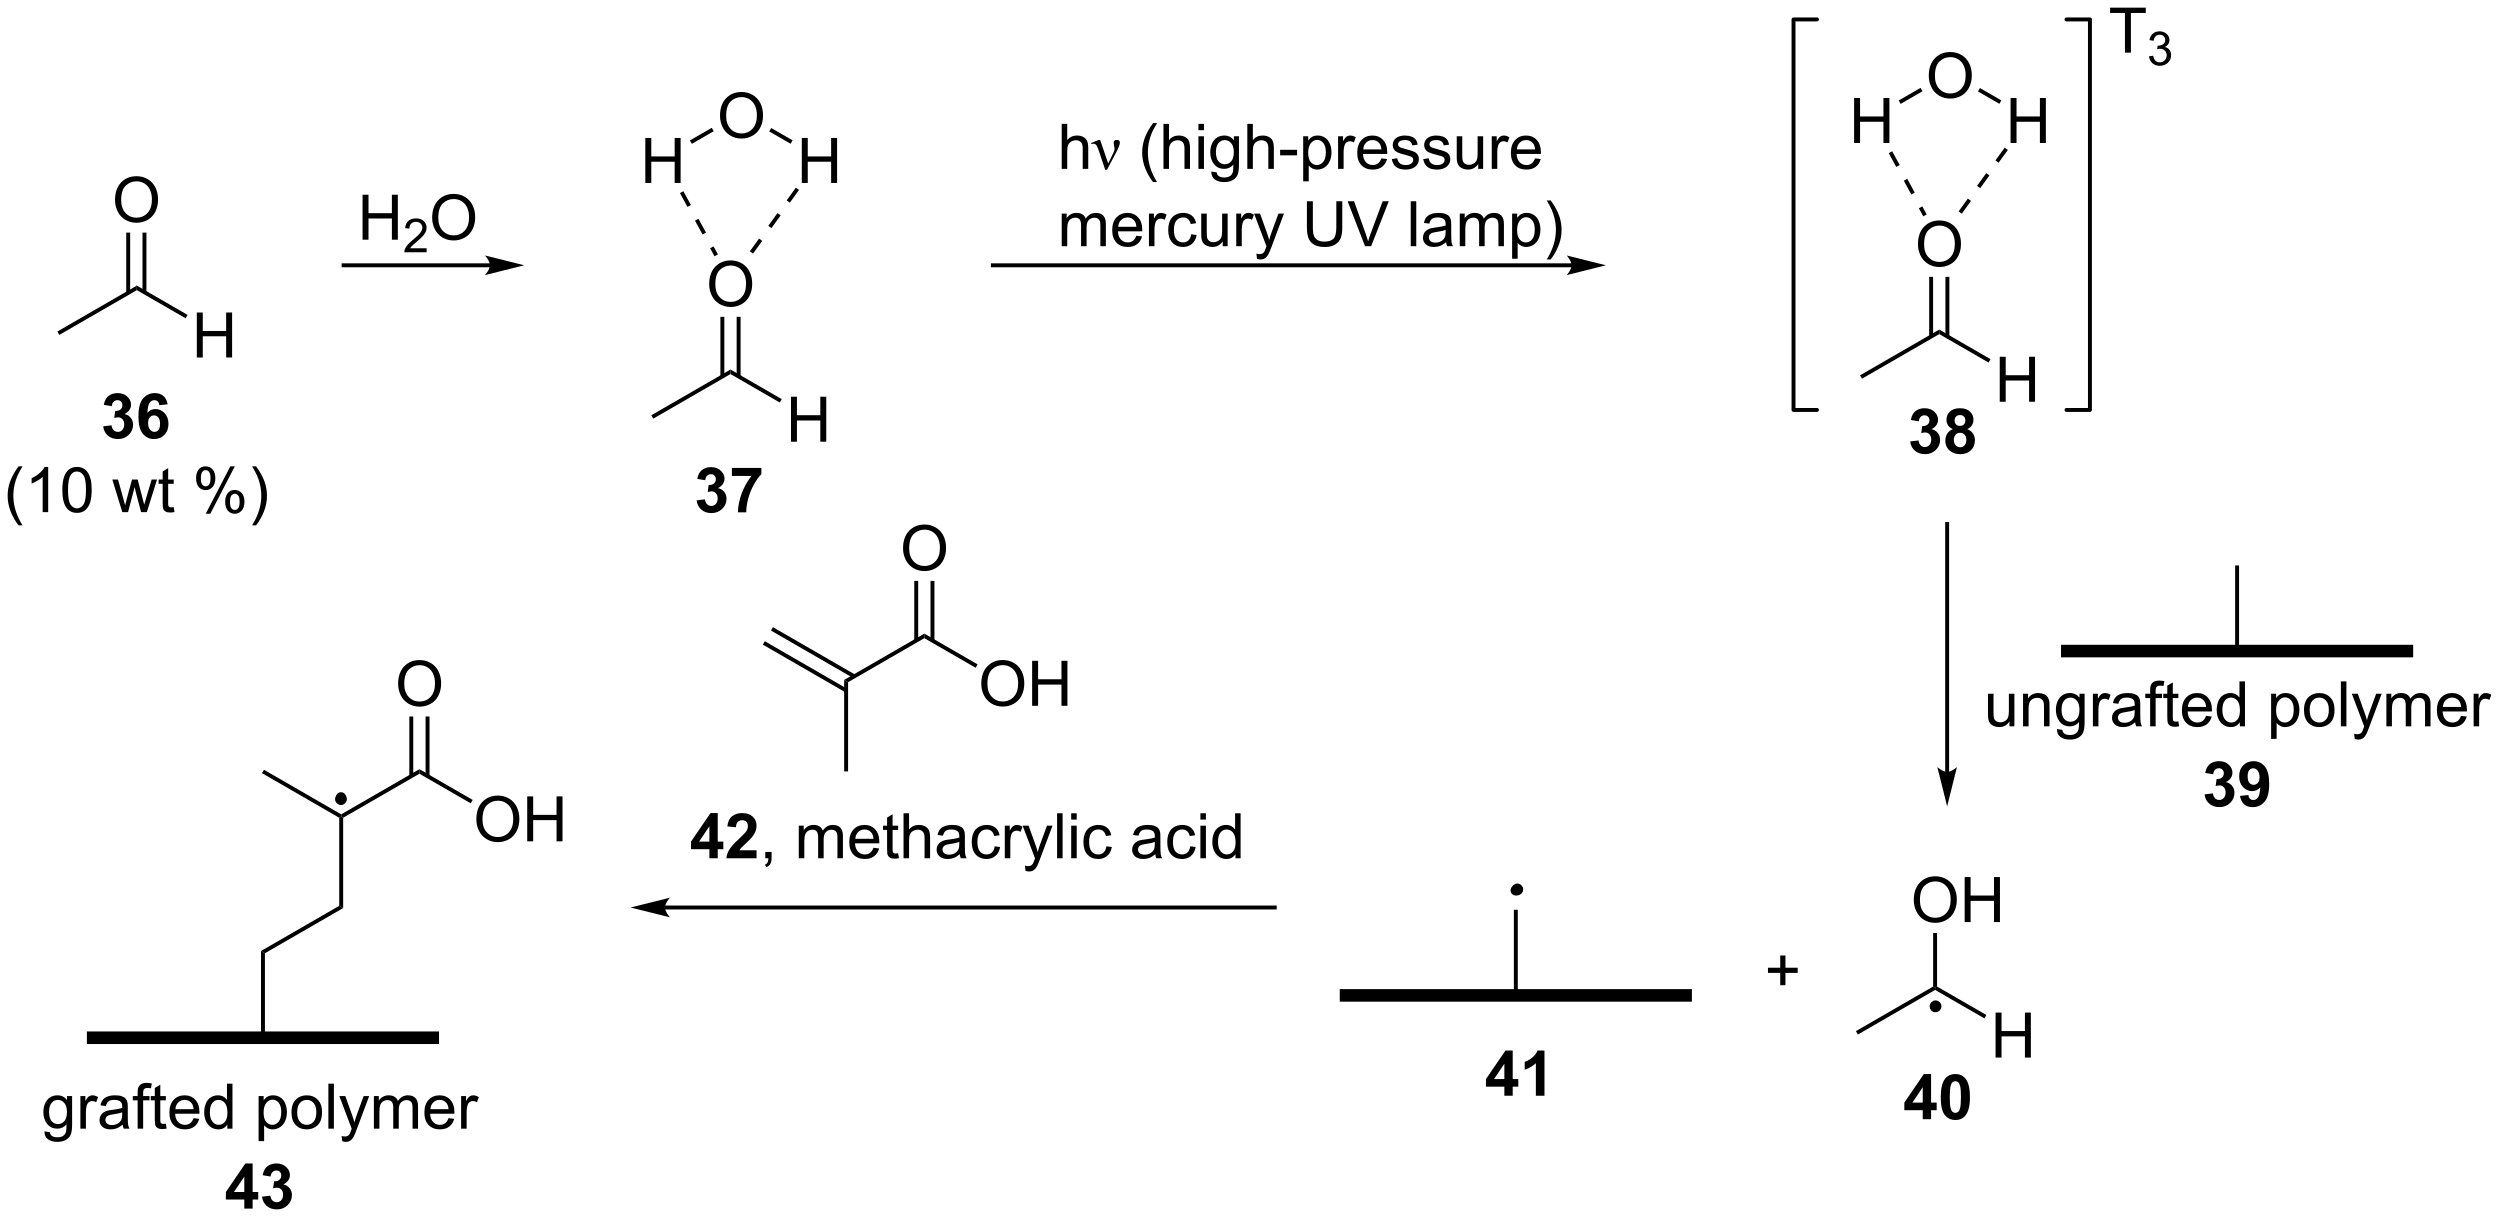 <?xml version="1.0" encoding="UTF-8"?>
<!DOCTYPE svg PUBLIC '-//W3C//DTD SVG 1.0//EN'
          'http://www.w3.org/TR/2001/REC-SVG-20010904/DTD/svg10.dtd'>
<svg stroke-dasharray="none" shape-rendering="auto" xmlns="http://www.w3.org/2000/svg" font-family="'Dialog'" text-rendering="auto" width="873" fill-opacity="1" color-interpolation="auto" color-rendering="auto" preserveAspectRatio="xMidYMid meet" font-size="12px" viewBox="0 0 873 425" fill="black" xmlns:xlink="http://www.w3.org/1999/xlink" stroke="black" image-rendering="auto" stroke-miterlimit="10" stroke-linecap="square" stroke-linejoin="miter" font-style="normal" stroke-width="1" height="425" stroke-dashoffset="0" font-weight="normal" stroke-opacity="1"
><!--Generated by the Batik Graphics2D SVG Generator--><defs id="genericDefs"
  /><g
  ><defs id="defs1"
    ><clipPath clipPathUnits="userSpaceOnUse" id="clipPath1"
      ><path d="M1.543 2.161 L328.771 2.161 L328.771 161.526 L1.543 161.526 L1.543 2.161 Z"
      /></clipPath
      ><clipPath clipPathUnits="userSpaceOnUse" id="clipPath2"
      ><path d="M67.219 107.645 L67.219 262.579 L385.349 262.579 L385.349 107.645 Z"
      /></clipPath
    ></defs
    ><g transform="scale(2.667,2.667) translate(-1.543,-2.161) matrix(1.029,0,0,1.029,-67.599,-108.563)"
    ><path d="M74.739 150.22 L74.489 149.787 L84.573 143.964 L84.573 144.542 Z" stroke="none" clip-path="url(#clipPath2)"
    /></g
    ><g transform="matrix(2.743,0,0,2.743,-184.377,-295.264)"
    ><path d="M92.273 153.153 L92.273 147.427 L93.031 147.427 L93.031 149.778 L96.007 149.778 L96.007 147.427 L96.765 147.427 L96.765 153.153 L96.007 153.153 L96.007 150.453 L93.031 150.453 L93.031 153.153 L92.273 153.153 Z" stroke="none" clip-path="url(#clipPath2)"
    /></g
    ><g transform="matrix(2.743,0,0,2.743,-184.377,-295.264)"
    ><path d="M84.573 144.542 L84.573 143.964 L91.098 147.732 L90.848 148.165 Z" stroke="none" clip-path="url(#clipPath2)"
    /></g
    ><g transform="matrix(2.743,0,0,2.743,-184.377,-295.264)"
    ><path d="M81.861 133.114 Q81.861 131.687 82.627 130.882 Q83.392 130.075 84.603 130.075 Q85.395 130.075 86.031 130.455 Q86.668 130.833 87.002 131.51 Q87.338 132.187 87.338 133.046 Q87.338 133.919 86.986 134.606 Q86.635 135.294 85.989 135.648 Q85.346 136.002 84.598 136.002 Q83.791 136.002 83.153 135.612 Q82.517 135.218 82.189 134.544 Q81.861 133.867 81.861 133.114 ZM82.642 133.125 Q82.642 134.161 83.197 134.757 Q83.754 135.351 84.596 135.351 Q85.45 135.351 86.002 134.75 Q86.556 134.148 86.556 133.044 Q86.556 132.343 86.32 131.822 Q86.083 131.302 85.627 131.015 Q85.174 130.726 84.606 130.726 Q83.801 130.726 83.221 131.281 Q82.642 131.833 82.642 133.125 Z" stroke="none" clip-path="url(#clipPath2)"
    /></g
    ><g transform="matrix(2.743,0,0,2.743,-184.377,-295.264)"
    ><path d="M85.858 144.851 L85.858 137.255 L85.358 137.255 L85.358 144.851 ZM83.788 144.851 L83.788 137.255 L83.288 137.255 L83.288 144.851 Z" stroke="none" clip-path="url(#clipPath2)"
    /></g
    ><g transform="matrix(2.743,0,0,2.743,-184.377,-295.264)"
    ><path d="M129.585 141.165 L110.96 141.165 L110.71 141.165 L110.71 141.665 L110.96 141.665 L129.585 141.665 L129.835 141.665 L129.835 141.165 L129.585 141.165 ZM133.96 141.415 L128.96 140.165 C128.96 140.165 129.585 140.868 129.585 141.415 C129.585 141.962 128.96 142.665 128.96 142.665 Z" stroke="none" clip-path="url(#clipPath2)"
    /></g
    ><g transform="matrix(2.743,0,0,2.743,-184.377,-295.264)"
    ><path d="M150.379 160.941 L150.129 160.508 L160.213 154.686 L160.213 155.263 Z" stroke="none" clip-path="url(#clipPath2)"
    /></g
    ><g transform="matrix(2.743,0,0,2.743,-184.377,-295.264)"
    ><path d="M167.913 163.875 L167.913 158.148 L168.671 158.148 L168.671 160.5 L171.648 160.5 L171.648 158.148 L172.405 158.148 L172.405 163.875 L171.648 163.875 L171.648 161.174 L168.671 161.174 L168.671 163.875 L167.913 163.875 Z" stroke="none" clip-path="url(#clipPath2)"
    /></g
    ><g transform="matrix(2.743,0,0,2.743,-184.377,-295.264)"
    ><path d="M160.213 155.263 L160.213 154.686 L166.738 158.453 L166.488 158.886 Z" stroke="none" clip-path="url(#clipPath2)"
    /></g
    ><g transform="matrix(2.743,0,0,2.743,-184.377,-295.264)"
    ><path d="M157.501 143.835 Q157.501 142.408 158.267 141.604 Q159.033 140.796 160.244 140.796 Q161.035 140.796 161.671 141.177 Q162.309 141.554 162.642 142.231 Q162.978 142.908 162.978 143.768 Q162.978 144.64 162.626 145.328 Q162.275 146.015 161.629 146.369 Q160.986 146.723 160.238 146.723 Q159.431 146.723 158.793 146.333 Q158.158 145.94 157.829 145.265 Q157.501 144.588 157.501 143.835 ZM158.283 143.846 Q158.283 144.882 158.837 145.479 Q159.395 146.072 160.236 146.072 Q161.09 146.072 161.642 145.471 Q162.197 144.869 162.197 143.765 Q162.197 143.065 161.96 142.544 Q161.723 142.023 161.267 141.737 Q160.814 141.447 160.246 141.447 Q159.441 141.447 158.861 142.002 Q158.283 142.554 158.283 143.846 Z" stroke="none" clip-path="url(#clipPath2)"
    /></g
    ><g transform="matrix(2.743,0,0,2.743,-184.377,-295.264)"
    ><path d="M161.498 155.572 L161.498 147.976 L160.998 147.976 L160.998 155.572 ZM159.428 155.572 L159.428 147.976 L158.928 147.976 L158.928 155.572 Z" stroke="none" clip-path="url(#clipPath2)"
    /></g
    ><g transform="matrix(2.743,0,0,2.743,-184.377,-295.264)"
    ><path d="M149.372 130.932 L149.372 125.205 L150.13 125.205 L150.13 127.557 L153.107 127.557 L153.107 125.205 L153.864 125.205 L153.864 130.932 L153.107 130.932 L153.107 128.231 L150.13 128.231 L150.13 130.932 L149.372 130.932 Z" stroke="none" clip-path="url(#clipPath2)"
    /></g
    ><g transform="matrix(2.743,0,0,2.743,-184.377,-295.264)"
    ><path d="M158.879 122.393 Q158.879 120.966 159.645 120.161 Q160.41 119.354 161.621 119.354 Q162.413 119.354 163.048 119.734 Q163.686 120.112 164.02 120.789 Q164.356 121.466 164.356 122.325 Q164.356 123.197 164.004 123.885 Q163.653 124.572 163.007 124.927 Q162.363 125.281 161.616 125.281 Q160.809 125.281 160.171 124.89 Q159.535 124.497 159.207 123.822 Q158.879 123.145 158.879 122.393 ZM159.66 122.403 Q159.66 123.44 160.215 124.036 Q160.772 124.63 161.613 124.63 Q162.468 124.63 163.02 124.028 Q163.574 123.427 163.574 122.322 Q163.574 121.622 163.337 121.101 Q163.1 120.58 162.645 120.294 Q162.191 120.005 161.624 120.005 Q160.819 120.005 160.238 120.559 Q159.66 121.112 159.66 122.403 Z" stroke="none" clip-path="url(#clipPath2)"
    /></g
    ><g transform="matrix(2.743,0,0,2.743,-184.377,-295.264)"
    ><path d="M155.297 125.954 L155.047 125.521 L157.828 123.916 L158.078 124.349 Z" stroke="none" clip-path="url(#clipPath2)"
    /></g
    ><g transform="matrix(2.743,0,0,2.743,-184.377,-295.264)"
    ><path d="M169.291 130.932 L169.291 125.205 L170.049 125.205 L170.049 127.557 L173.025 127.557 L173.025 125.205 L173.783 125.205 L173.783 130.932 L173.025 130.932 L173.025 128.231 L170.049 128.231 L170.049 130.932 L169.291 130.932 Z" stroke="none" clip-path="url(#clipPath2)"
    /></g
    ><g transform="matrix(2.743,0,0,2.743,-184.377,-295.264)"
    ><path d="M165.145 124.373 L165.395 123.939 L168.116 125.51 L167.866 125.943 Z" stroke="none" clip-path="url(#clipPath2)"
    /></g
    ><g transform="matrix(2.743,0,0,2.743,-184.377,-295.264)"
    ><path d="M153.778 132.227 L154.737 133.982 L155.176 133.742 L154.216 131.987 ZM155.697 135.737 L156.656 137.491 L157.095 137.251 L156.136 135.497 ZM157.616 139.246 L158.174 140.266 L158.613 140.026 L158.055 139.006 Z" stroke="none" clip-path="url(#clipPath2)"
    /></g
    ><g transform="matrix(2.743,0,0,2.743,-184.377,-295.264)"
    ><path d="M168.534 131.531 L167.362 133.152 L167.768 133.445 L168.939 131.823 ZM166.191 134.773 L165.02 136.394 L165.425 136.687 L166.596 135.066 ZM163.849 138.016 L162.678 139.637 L163.083 139.929 L164.254 138.308 Z" stroke="none" clip-path="url(#clipPath2)"
    /></g
    ><g transform="matrix(2.743,0,0,2.743,-184.377,-295.264)"
    ><path d="M267.292 141.165 L193.616 141.165 L193.366 141.165 L193.366 141.665 L193.616 141.665 L267.292 141.665 L267.542 141.665 L267.542 141.165 L267.292 141.165 ZM271.667 141.415 L266.667 140.165 C266.667 140.165 267.292 140.868 267.292 141.415 C267.292 141.962 266.667 142.665 266.667 142.665 Z" stroke="none" clip-path="url(#clipPath2)"
    /></g
    ><g transform="matrix(2.743,0,0,2.743,-184.377,-295.264)"
    ><path d="M202.379 129.138 L202.379 123.411 L203.083 123.411 L203.083 125.466 Q203.575 124.896 204.325 124.896 Q204.786 124.896 205.124 125.078 Q205.465 125.258 205.611 125.578 Q205.757 125.898 205.757 126.508 L205.757 129.138 L205.054 129.138 L205.054 126.508 Q205.054 125.982 204.825 125.742 Q204.598 125.5 204.179 125.5 Q203.866 125.5 203.59 125.664 Q203.317 125.825 203.2 126.104 Q203.083 126.38 203.083 126.867 L203.083 129.138 L202.379 129.138 Z" stroke="none" clip-path="url(#clipPath2)"
    /></g
    ><g transform="matrix(2.743,0,0,2.743,-184.377,-295.264)"
    ><path d="M207.915 129.247 L207.05 126.685 Q206.964 126.43 206.823 126.185 Q206.683 125.937 206.438 125.937 Q206.321 125.937 206.178 125.989 L206.123 125.851 L207.097 125.453 L207.269 125.453 L208.297 128.458 L208.933 127.156 Q209.11 126.805 209.11 126.607 Q209.11 126.445 209.042 126.156 Q208.993 125.945 208.993 125.841 Q208.993 125.453 209.409 125.453 Q209.782 125.453 209.782 125.805 Q209.782 126.153 209.266 127.133 L208.149 129.247 L207.915 129.247 Z" stroke="none" clip-path="url(#clipPath2)"
    /></g
    ><g transform="matrix(2.743,0,0,2.743,-184.377,-295.264)"
    ><path d="M214.012 130.823 Q213.429 130.088 213.025 129.104 Q212.624 128.117 212.624 127.062 Q212.624 126.133 212.926 125.281 Q213.278 124.294 214.012 123.312 L214.515 123.312 Q214.043 124.125 213.89 124.474 Q213.653 125.013 213.515 125.599 Q213.348 126.328 213.348 127.067 Q213.348 128.945 214.515 130.823 L214.012 130.823 ZM215.333 129.138 L215.333 123.411 L216.036 123.411 L216.036 125.466 Q216.528 124.896 217.278 124.896 Q217.739 124.896 218.077 125.078 Q218.418 125.258 218.564 125.578 Q218.71 125.898 218.71 126.508 L218.71 129.138 L218.007 129.138 L218.007 126.508 Q218.007 125.982 217.778 125.742 Q217.551 125.5 217.132 125.5 Q216.819 125.5 216.543 125.664 Q216.27 125.825 216.153 126.104 Q216.036 126.38 216.036 126.867 L216.036 129.138 L215.333 129.138 ZM219.784 124.219 L219.784 123.411 L220.487 123.411 L220.487 124.219 L219.784 124.219 ZM219.784 129.138 L219.784 124.989 L220.487 124.989 L220.487 129.138 L219.784 129.138 ZM221.429 129.482 L222.114 129.583 Q222.155 129.901 222.351 130.044 Q222.614 130.239 223.067 130.239 Q223.554 130.239 223.819 130.044 Q224.085 129.849 224.179 129.497 Q224.233 129.284 224.231 128.594 Q223.77 129.138 223.083 129.138 Q222.226 129.138 221.757 128.521 Q221.288 127.903 221.288 127.039 Q221.288 126.445 221.502 125.945 Q221.718 125.442 222.127 125.169 Q222.536 124.896 223.085 124.896 Q223.819 124.896 224.296 125.489 L224.296 124.989 L224.944 124.989 L224.944 128.575 Q224.944 129.544 224.746 129.948 Q224.551 130.354 224.121 130.588 Q223.694 130.823 223.069 130.823 Q222.327 130.823 221.869 130.487 Q221.413 130.153 221.429 129.482 ZM222.012 126.989 Q222.012 127.805 222.335 128.179 Q222.661 128.554 223.148 128.554 Q223.632 128.554 223.96 128.182 Q224.288 127.81 224.288 127.013 Q224.288 126.25 223.95 125.864 Q223.614 125.476 223.137 125.476 Q222.668 125.476 222.34 125.859 Q222.012 126.239 222.012 126.989 ZM226.008 129.138 L226.008 123.411 L226.711 123.411 L226.711 125.466 Q227.204 124.896 227.954 124.896 Q228.415 124.896 228.753 125.078 Q229.094 125.258 229.24 125.578 Q229.386 125.898 229.386 126.508 L229.386 129.138 L228.683 129.138 L228.683 126.508 Q228.683 125.982 228.454 125.742 Q228.227 125.5 227.808 125.5 Q227.495 125.5 227.219 125.664 Q226.946 125.825 226.829 126.104 Q226.711 126.38 226.711 126.867 L226.711 129.138 L226.008 129.138 ZM230.184 127.419 L230.184 126.711 L232.343 126.711 L232.343 127.419 L230.184 127.419 ZM233.121 130.729 L233.121 124.989 L233.762 124.989 L233.762 125.528 Q233.989 125.211 234.273 125.055 Q234.559 124.896 234.965 124.896 Q235.496 124.896 235.903 125.169 Q236.309 125.442 236.515 125.94 Q236.723 126.437 236.723 127.031 Q236.723 127.669 236.494 128.179 Q236.265 128.687 235.83 128.961 Q235.395 129.232 234.913 129.232 Q234.562 129.232 234.283 129.083 Q234.004 128.935 233.825 128.708 L233.825 130.729 L233.121 130.729 ZM233.757 127.086 Q233.757 127.888 234.08 128.271 Q234.405 128.653 234.866 128.653 Q235.335 128.653 235.668 128.258 Q236.004 127.859 236.004 127.028 Q236.004 126.234 235.676 125.841 Q235.351 125.445 234.898 125.445 Q234.45 125.445 234.103 125.867 Q233.757 126.286 233.757 127.086 ZM237.563 129.138 L237.563 124.989 L238.196 124.989 L238.196 125.617 Q238.438 125.177 238.641 125.036 Q238.847 124.896 239.094 124.896 Q239.448 124.896 239.815 125.122 L239.573 125.773 Q239.315 125.622 239.058 125.622 Q238.829 125.622 238.644 125.76 Q238.461 125.898 238.383 126.146 Q238.266 126.521 238.266 126.966 L238.266 129.138 L237.563 129.138 ZM243.073 127.802 L243.8 127.89 Q243.628 128.528 243.162 128.88 Q242.698 129.232 241.977 129.232 Q241.065 129.232 240.532 128.672 Q240 128.109 240 127.099 Q240 126.052 240.54 125.474 Q241.079 124.896 241.938 124.896 Q242.769 124.896 243.295 125.463 Q243.823 126.028 243.823 127.055 Q243.823 127.117 243.821 127.242 L240.727 127.242 Q240.766 127.927 241.112 128.291 Q241.461 128.653 241.98 128.653 Q242.368 128.653 242.641 128.45 Q242.915 128.247 243.073 127.802 ZM240.766 126.664 L243.081 126.664 Q243.034 126.14 242.815 125.88 Q242.48 125.474 241.946 125.474 Q241.461 125.474 241.131 125.799 Q240.8 126.122 240.766 126.664 ZM244.403 127.898 L245.098 127.789 Q245.155 128.208 245.424 128.432 Q245.692 128.653 246.171 128.653 Q246.655 128.653 246.89 128.456 Q247.124 128.258 247.124 127.992 Q247.124 127.755 246.918 127.617 Q246.773 127.523 246.2 127.38 Q245.426 127.185 245.127 127.041 Q244.827 126.898 244.674 126.648 Q244.52 126.396 244.52 126.091 Q244.52 125.812 244.645 125.578 Q244.773 125.341 244.991 125.185 Q245.155 125.062 245.439 124.979 Q245.723 124.896 246.046 124.896 Q246.536 124.896 246.903 125.036 Q247.273 125.177 247.447 125.416 Q247.624 125.656 247.692 126.06 L247.004 126.153 Q246.958 125.833 246.731 125.653 Q246.507 125.474 246.098 125.474 Q245.614 125.474 245.405 125.635 Q245.2 125.794 245.2 126.008 Q245.2 126.146 245.286 126.255 Q245.371 126.367 245.554 126.442 Q245.661 126.482 246.176 126.622 Q246.921 126.82 247.215 126.948 Q247.512 127.075 247.679 127.317 Q247.848 127.56 247.848 127.919 Q247.848 128.271 247.642 128.581 Q247.437 128.89 247.049 129.062 Q246.663 129.232 246.176 129.232 Q245.366 129.232 244.942 128.896 Q244.52 128.56 244.403 127.898 ZM248.403 127.898 L249.098 127.789 Q249.155 128.208 249.424 128.432 Q249.692 128.653 250.171 128.653 Q250.655 128.653 250.89 128.456 Q251.124 128.258 251.124 127.992 Q251.124 127.755 250.918 127.617 Q250.773 127.523 250.2 127.38 Q249.426 127.185 249.127 127.041 Q248.827 126.898 248.674 126.648 Q248.52 126.396 248.52 126.091 Q248.52 125.812 248.645 125.578 Q248.773 125.341 248.991 125.185 Q249.155 125.062 249.439 124.979 Q249.723 124.896 250.046 124.896 Q250.536 124.896 250.903 125.036 Q251.273 125.177 251.447 125.416 Q251.624 125.656 251.692 126.06 L251.004 126.153 Q250.958 125.833 250.731 125.653 Q250.507 125.474 250.098 125.474 Q249.614 125.474 249.405 125.635 Q249.2 125.794 249.2 126.008 Q249.2 126.146 249.286 126.255 Q249.371 126.367 249.554 126.442 Q249.661 126.482 250.176 126.622 Q250.921 126.82 251.215 126.948 Q251.512 127.075 251.679 127.317 Q251.848 127.56 251.848 127.919 Q251.848 128.271 251.642 128.581 Q251.437 128.89 251.049 129.062 Q250.663 129.232 250.176 129.232 Q249.366 129.232 248.942 128.896 Q248.52 128.56 248.403 127.898 ZM255.403 129.138 L255.403 128.528 Q254.918 129.232 254.085 129.232 Q253.718 129.232 253.4 129.091 Q253.083 128.95 252.926 128.737 Q252.773 128.523 252.71 128.216 Q252.668 128.008 252.668 127.56 L252.668 124.989 L253.371 124.989 L253.371 127.289 Q253.371 127.841 253.413 128.031 Q253.481 128.31 253.694 128.469 Q253.911 128.625 254.226 128.625 Q254.543 128.625 254.819 128.463 Q255.098 128.302 255.213 128.023 Q255.327 127.742 255.327 127.211 L255.327 124.989 L256.03 124.989 L256.03 129.138 L255.403 129.138 ZM257.125 129.138 L257.125 124.989 L257.758 124.989 L257.758 125.617 Q258 125.177 258.204 125.036 Q258.409 124.896 258.657 124.896 Q259.011 124.896 259.378 125.122 L259.136 125.773 Q258.878 125.622 258.62 125.622 Q258.391 125.622 258.206 125.76 Q258.024 125.898 257.946 126.146 Q257.829 126.521 257.829 126.966 L257.829 129.138 L257.125 129.138 ZM262.636 127.802 L263.362 127.89 Q263.191 128.528 262.724 128.88 Q262.261 129.232 261.539 129.232 Q260.628 129.232 260.094 128.672 Q259.563 128.109 259.563 127.099 Q259.563 126.052 260.102 125.474 Q260.641 124.896 261.5 124.896 Q262.331 124.896 262.857 125.463 Q263.386 126.028 263.386 127.055 Q263.386 127.117 263.383 127.242 L260.289 127.242 Q260.329 127.927 260.675 128.291 Q261.024 128.653 261.542 128.653 Q261.93 128.653 262.204 128.45 Q262.477 128.247 262.636 127.802 ZM260.329 126.664 L262.644 126.664 Q262.597 126.14 262.378 125.88 Q262.042 125.474 261.508 125.474 Q261.024 125.474 260.693 125.799 Q260.362 126.122 260.329 126.664 Z" stroke="none" clip-path="url(#clipPath2)"
    /></g
    ><g transform="matrix(2.743,0,0,2.743,-184.377,-295.264)"
    ><path d="M202.379 138.988 L202.379 134.839 L203.007 134.839 L203.007 135.42 Q203.202 135.115 203.525 134.93 Q203.851 134.746 204.265 134.746 Q204.726 134.746 205.02 134.938 Q205.317 135.128 205.437 135.472 Q205.929 134.746 206.718 134.746 Q207.335 134.746 207.666 135.087 Q207.999 135.428 207.999 136.139 L207.999 138.988 L207.301 138.988 L207.301 136.373 Q207.301 135.951 207.231 135.766 Q207.163 135.582 206.983 135.47 Q206.804 135.355 206.562 135.355 Q206.124 135.355 205.835 135.647 Q205.546 135.936 205.546 136.576 L205.546 138.988 L204.843 138.988 L204.843 136.292 Q204.843 135.824 204.671 135.589 Q204.499 135.355 204.108 135.355 Q203.812 135.355 203.559 135.511 Q203.309 135.667 203.194 135.97 Q203.083 136.269 203.083 136.834 L203.083 138.988 L202.379 138.988 ZM211.882 137.652 L212.608 137.74 Q212.437 138.378 211.97 138.73 Q211.507 139.082 210.786 139.082 Q209.874 139.082 209.34 138.522 Q208.809 137.959 208.809 136.949 Q208.809 135.902 209.348 135.324 Q209.887 134.746 210.746 134.746 Q211.577 134.746 212.103 135.313 Q212.632 135.878 212.632 136.905 Q212.632 136.967 212.629 137.092 L209.536 137.092 Q209.575 137.777 209.921 138.141 Q210.27 138.503 210.788 138.503 Q211.176 138.503 211.45 138.3 Q211.723 138.097 211.882 137.652 ZM209.575 136.514 L211.89 136.514 Q211.843 135.99 211.624 135.73 Q211.288 135.324 210.754 135.324 Q210.27 135.324 209.939 135.649 Q209.608 135.972 209.575 136.514 ZM213.485 138.988 L213.485 134.839 L214.118 134.839 L214.118 135.467 Q214.36 135.027 214.563 134.886 Q214.769 134.746 215.016 134.746 Q215.37 134.746 215.737 134.972 L215.495 135.623 Q215.237 135.472 214.98 135.472 Q214.75 135.472 214.565 135.61 Q214.383 135.748 214.305 135.996 Q214.188 136.371 214.188 136.816 L214.188 138.988 L213.485 138.988 ZM218.862 137.467 L219.555 137.558 Q219.44 138.272 218.974 138.678 Q218.508 139.082 217.829 139.082 Q216.977 139.082 216.459 138.524 Q215.94 137.967 215.94 136.928 Q215.94 136.256 216.162 135.753 Q216.386 135.248 216.842 134.998 Q217.297 134.746 217.831 134.746 Q218.508 134.746 218.938 135.087 Q219.368 135.428 219.487 136.058 L218.805 136.162 Q218.706 135.746 218.459 135.535 Q218.211 135.324 217.86 135.324 Q217.329 135.324 216.995 135.704 Q216.665 136.084 216.665 136.91 Q216.665 137.746 216.985 138.126 Q217.305 138.503 217.821 138.503 Q218.235 138.503 218.511 138.251 Q218.79 137.996 218.862 137.467 ZM222.875 138.988 L222.875 138.378 Q222.391 139.082 221.558 139.082 Q221.19 139.082 220.873 138.941 Q220.555 138.8 220.399 138.587 Q220.245 138.373 220.183 138.066 Q220.141 137.858 220.141 137.41 L220.141 134.839 L220.844 134.839 L220.844 137.139 Q220.844 137.691 220.886 137.881 Q220.954 138.16 221.167 138.319 Q221.383 138.475 221.698 138.475 Q222.016 138.475 222.292 138.313 Q222.571 138.152 222.685 137.873 Q222.8 137.592 222.8 137.061 L222.8 134.839 L223.503 134.839 L223.503 138.988 L222.875 138.988 ZM224.598 138.988 L224.598 134.839 L225.231 134.839 L225.231 135.467 Q225.473 135.027 225.676 134.886 Q225.882 134.746 226.129 134.746 Q226.483 134.746 226.851 134.972 L226.608 135.623 Q226.351 135.472 226.093 135.472 Q225.864 135.472 225.679 135.61 Q225.496 135.748 225.418 135.996 Q225.301 136.371 225.301 136.816 L225.301 138.988 L224.598 138.988 ZM227.239 140.587 L227.161 139.925 Q227.39 139.988 227.562 139.988 Q227.796 139.988 227.937 139.91 Q228.077 139.832 228.168 139.691 Q228.233 139.587 228.382 139.167 Q228.403 139.11 228.444 138.996 L226.871 134.839 L227.629 134.839 L228.491 137.24 Q228.661 137.699 228.793 138.201 Q228.913 137.717 229.083 137.256 L229.968 134.839 L230.671 134.839 L229.093 139.058 Q228.84 139.743 228.7 140.001 Q228.512 140.347 228.27 140.509 Q228.028 140.673 227.692 140.673 Q227.489 140.673 227.239 140.587 ZM237.339 133.261 L238.097 133.261 L238.097 136.569 Q238.097 137.433 237.901 137.941 Q237.706 138.449 237.196 138.769 Q236.688 139.087 235.86 139.087 Q235.055 139.087 234.542 138.808 Q234.032 138.53 233.813 138.006 Q233.594 137.48 233.594 136.569 L233.594 133.261 L234.352 133.261 L234.352 136.566 Q234.352 137.311 234.49 137.665 Q234.628 138.019 234.967 138.212 Q235.305 138.402 235.792 138.402 Q236.628 138.402 236.982 138.024 Q237.339 137.644 237.339 136.566 L237.339 133.261 ZM240.996 138.988 L238.778 133.261 L239.598 133.261 L241.085 137.42 Q241.265 137.92 241.387 138.358 Q241.52 137.889 241.694 137.42 L243.241 133.261 L244.015 133.261 L241.773 138.988 L240.996 138.988 ZM246.813 138.988 L246.813 133.261 L247.516 133.261 L247.516 138.988 L246.813 138.988 ZM251.312 138.475 Q250.921 138.808 250.559 138.946 Q250.2 139.082 249.786 139.082 Q249.101 139.082 248.733 138.748 Q248.366 138.412 248.366 137.894 Q248.366 137.589 248.504 137.337 Q248.645 137.084 248.869 136.933 Q249.093 136.78 249.374 136.701 Q249.583 136.647 249.999 136.597 Q250.851 136.496 251.254 136.355 Q251.257 136.209 251.257 136.17 Q251.257 135.74 251.059 135.566 Q250.788 135.326 250.257 135.326 Q249.762 135.326 249.525 135.501 Q249.288 135.675 249.176 136.115 L248.489 136.022 Q248.583 135.582 248.796 135.311 Q249.012 135.037 249.418 134.891 Q249.825 134.746 250.358 134.746 Q250.89 134.746 251.22 134.871 Q251.554 134.996 251.71 135.186 Q251.866 135.373 251.929 135.662 Q251.965 135.842 251.965 136.311 L251.965 137.248 Q251.965 138.23 252.01 138.49 Q252.054 138.748 252.187 138.988 L251.452 138.988 Q251.343 138.769 251.312 138.475 ZM251.254 136.905 Q250.871 137.061 250.106 137.17 Q249.671 137.233 249.491 137.311 Q249.312 137.389 249.213 137.54 Q249.116 137.691 249.116 137.873 Q249.116 138.155 249.33 138.342 Q249.543 138.53 249.952 138.53 Q250.358 138.53 250.674 138.352 Q250.991 138.175 251.14 137.865 Q251.254 137.628 251.254 137.162 L251.254 136.905 ZM253.055 138.988 L253.055 134.839 L253.683 134.839 L253.683 135.42 Q253.878 135.115 254.201 134.93 Q254.526 134.746 254.94 134.746 Q255.401 134.746 255.696 134.938 Q255.993 135.128 256.112 135.472 Q256.605 134.746 257.394 134.746 Q258.011 134.746 258.342 135.087 Q258.675 135.428 258.675 136.139 L258.675 138.988 L257.977 138.988 L257.977 136.373 Q257.977 135.951 257.907 135.766 Q257.839 135.582 257.659 135.47 Q257.48 135.355 257.237 135.355 Q256.8 135.355 256.511 135.647 Q256.222 135.936 256.222 136.576 L256.222 138.988 L255.519 138.988 L255.519 136.292 Q255.519 135.824 255.347 135.589 Q255.175 135.355 254.784 135.355 Q254.487 135.355 254.235 135.511 Q253.985 135.667 253.87 135.97 Q253.758 136.269 253.758 136.834 L253.758 138.988 L253.055 138.988 ZM259.719 140.579 L259.719 134.839 L260.36 134.839 L260.36 135.378 Q260.586 135.061 260.87 134.905 Q261.157 134.746 261.563 134.746 Q262.094 134.746 262.5 135.019 Q262.907 135.292 263.112 135.79 Q263.321 136.287 263.321 136.881 Q263.321 137.519 263.092 138.03 Q262.862 138.537 262.428 138.811 Q261.993 139.082 261.511 139.082 Q261.159 139.082 260.881 138.933 Q260.602 138.785 260.422 138.558 L260.422 140.579 L259.719 140.579 ZM260.355 136.936 Q260.355 137.738 260.678 138.121 Q261.003 138.503 261.464 138.503 Q261.933 138.503 262.266 138.108 Q262.602 137.709 262.602 136.878 Q262.602 136.084 262.274 135.691 Q261.948 135.295 261.495 135.295 Q261.047 135.295 260.701 135.717 Q260.355 136.136 260.355 136.936 ZM264.629 140.673 L264.124 140.673 Q265.293 138.795 265.293 136.917 Q265.293 136.183 265.124 135.459 Q264.991 134.873 264.754 134.334 Q264.601 133.983 264.124 133.162 L264.629 133.162 Q265.364 134.144 265.715 135.131 Q266.015 135.983 266.015 136.912 Q266.015 137.967 265.611 138.954 Q265.207 139.938 264.629 140.673 Z" stroke="none" clip-path="url(#clipPath2)"
    /></g
    ><g transform="matrix(2.743,0,0,2.743,-184.377,-295.264)"
    ><path d="M80.353 161.916 L81.415 161.788 Q81.465 162.194 81.686 162.41 Q81.91 162.624 82.228 162.624 Q82.566 162.624 82.798 162.366 Q83.032 162.108 83.032 161.671 Q83.032 161.257 82.808 161.015 Q82.587 160.772 82.266 160.772 Q82.056 160.772 81.761 160.853 L81.884 159.96 Q82.329 159.97 82.563 159.767 Q82.798 159.561 82.798 159.22 Q82.798 158.931 82.626 158.759 Q82.454 158.588 82.168 158.588 Q81.886 158.588 81.686 158.783 Q81.488 158.978 81.446 159.353 L80.433 159.181 Q80.54 158.663 80.751 158.353 Q80.965 158.041 81.345 157.864 Q81.728 157.686 82.199 157.686 Q83.009 157.686 83.496 158.202 Q83.899 158.624 83.899 159.155 Q83.899 159.908 83.074 160.358 Q83.566 160.463 83.86 160.83 Q84.157 161.197 84.157 161.718 Q84.157 162.47 83.605 163.004 Q83.056 163.535 82.235 163.535 Q81.457 163.535 80.944 163.088 Q80.433 162.64 80.353 161.916 ZM88.559 159.111 L87.497 159.228 Q87.458 158.9 87.294 158.744 Q87.13 158.588 86.867 158.588 Q86.52 158.588 86.278 158.9 Q86.039 159.213 85.976 160.202 Q86.388 159.718 86.997 159.718 Q87.684 159.718 88.174 160.241 Q88.664 160.765 88.664 161.593 Q88.664 162.47 88.148 163.004 Q87.632 163.535 86.825 163.535 Q85.958 163.535 85.398 162.861 Q84.841 162.186 84.841 160.65 Q84.841 159.077 85.421 158.382 Q86.005 157.686 86.934 157.686 Q87.586 157.686 88.013 158.051 Q88.442 158.416 88.559 159.111 ZM86.07 161.507 Q86.07 162.041 86.315 162.332 Q86.562 162.624 86.88 162.624 Q87.184 162.624 87.388 162.387 Q87.591 162.147 87.591 161.603 Q87.591 161.046 87.372 160.785 Q87.153 160.525 86.825 160.525 Q86.507 160.525 86.289 160.775 Q86.07 161.022 86.07 161.507 Z" stroke="none" clip-path="url(#clipPath2)"
    /></g
    ><g transform="matrix(2.743,0,0,2.743,-184.377,-295.264)"
    ><path d="M69.579 174.521 Q68.996 173.787 68.592 172.803 Q68.191 171.816 68.191 170.761 Q68.191 169.831 68.493 168.98 Q68.845 167.993 69.579 167.011 L70.082 167.011 Q69.61 167.823 69.457 168.172 Q69.22 168.712 69.082 169.297 Q68.915 170.027 68.915 170.766 Q68.915 172.644 70.082 174.521 L69.579 174.521 ZM73.352 172.837 L72.649 172.837 L72.649 168.355 Q72.394 168.597 71.983 168.839 Q71.571 169.081 71.243 169.204 L71.243 168.524 Q71.832 168.245 72.272 167.852 Q72.714 167.456 72.899 167.087 L73.352 167.087 L73.352 172.837 ZM75.153 170.011 Q75.153 168.995 75.362 168.378 Q75.57 167.758 75.981 167.422 Q76.395 167.087 77.02 167.087 Q77.481 167.087 77.828 167.271 Q78.177 167.456 78.403 167.808 Q78.63 168.157 78.757 168.659 Q78.888 169.159 78.888 170.011 Q78.888 171.019 78.679 171.639 Q78.474 172.258 78.059 172.597 Q77.648 172.935 77.02 172.935 Q76.192 172.935 75.718 172.339 Q75.153 171.626 75.153 170.011 ZM75.875 170.011 Q75.875 171.422 76.205 171.889 Q76.536 172.355 77.02 172.355 Q77.505 172.355 77.833 171.886 Q78.164 171.417 78.164 170.011 Q78.164 168.597 77.833 168.133 Q77.505 167.667 77.013 167.667 Q76.528 167.667 76.239 168.079 Q75.875 168.602 75.875 170.011 ZM82.786 172.837 L81.515 168.688 L82.242 168.688 L82.903 171.081 L83.148 171.972 Q83.164 171.907 83.364 171.118 L84.023 168.688 L84.747 168.688 L85.367 171.094 L85.575 171.886 L85.812 171.087 L86.523 168.688 L87.208 168.688 L85.911 172.837 L85.179 172.837 L84.52 170.352 L84.359 169.644 L83.52 172.837 L82.786 172.837 ZM89.332 172.206 L89.433 172.829 Q89.136 172.891 88.902 172.891 Q88.519 172.891 88.308 172.771 Q88.097 172.649 88.011 172.451 Q87.925 172.253 87.925 171.62 L87.925 169.235 L87.41 169.235 L87.41 168.688 L87.925 168.688 L87.925 167.659 L88.626 167.238 L88.626 168.688 L89.332 168.688 L89.332 169.235 L88.626 169.235 L88.626 171.659 Q88.626 171.962 88.662 172.047 Q88.699 172.133 88.782 172.185 Q88.868 172.235 89.024 172.235 Q89.141 172.235 89.332 172.206 ZM92.181 168.485 Q92.181 167.87 92.488 167.441 Q92.798 167.011 93.384 167.011 Q93.923 167.011 94.274 167.396 Q94.629 167.782 94.629 168.527 Q94.629 169.253 94.272 169.646 Q93.915 170.04 93.391 170.04 Q92.871 170.04 92.524 169.654 Q92.181 169.266 92.181 168.485 ZM93.402 167.495 Q93.141 167.495 92.967 167.722 Q92.793 167.948 92.793 168.555 Q92.793 169.105 92.967 169.331 Q93.144 169.555 93.402 169.555 Q93.668 169.555 93.842 169.329 Q94.016 169.102 94.016 168.501 Q94.016 167.946 93.839 167.722 Q93.665 167.495 93.402 167.495 ZM93.407 173.047 L96.54 167.011 L97.11 167.011 L93.988 173.047 L93.407 173.047 ZM95.884 171.493 Q95.884 170.876 96.191 170.448 Q96.501 170.019 97.089 170.019 Q97.629 170.019 97.983 170.404 Q98.337 170.79 98.337 171.534 Q98.337 172.261 97.977 172.654 Q97.621 173.047 97.095 173.047 Q96.574 173.047 96.227 172.659 Q95.884 172.269 95.884 171.493 ZM97.11 170.503 Q96.845 170.503 96.67 170.73 Q96.496 170.956 96.496 171.563 Q96.496 172.11 96.67 172.337 Q96.847 172.563 97.105 172.563 Q97.376 172.563 97.548 172.337 Q97.722 172.11 97.722 171.508 Q97.722 170.954 97.545 170.73 Q97.371 170.503 97.11 170.503 ZM99.817 174.521 L99.312 174.521 Q100.481 172.644 100.481 170.766 Q100.481 170.032 100.312 169.308 Q100.179 168.722 99.942 168.183 Q99.789 167.831 99.312 167.011 L99.817 167.011 Q100.552 167.993 100.903 168.98 Q101.203 169.831 101.203 170.761 Q101.203 171.816 100.799 172.803 Q100.395 173.787 99.817 174.521 Z" stroke="none" clip-path="url(#clipPath2)"
    /></g
    ><g transform="matrix(2.743,0,0,2.743,-184.377,-295.264)"
    ><path d="M304.263 155.853 L304.013 155.421 L314.098 149.598 L314.098 150.176 Z" stroke="none" clip-path="url(#clipPath2)"
    /></g
    ><g transform="matrix(2.743,0,0,2.743,-184.377,-295.264)"
    ><path d="M321.797 158.787 L321.797 153.06 L322.555 153.06 L322.555 155.412 L325.532 155.412 L325.532 153.06 L326.29 153.06 L326.29 158.787 L325.532 158.787 L325.532 156.087 L322.555 156.087 L322.555 158.787 L321.797 158.787 Z" stroke="none" clip-path="url(#clipPath2)"
    /></g
    ><g transform="matrix(2.743,0,0,2.743,-184.377,-295.264)"
    ><path d="M314.098 150.176 L314.098 149.598 L320.622 153.365 L320.372 153.798 Z" stroke="none" clip-path="url(#clipPath2)"
    /></g
    ><g transform="matrix(2.743,0,0,2.743,-184.377,-295.264)"
    ><path d="M311.385 138.748 Q311.385 137.321 312.151 136.516 Q312.917 135.709 314.128 135.709 Q314.919 135.709 315.555 136.089 Q316.193 136.467 316.526 137.144 Q316.862 137.821 316.862 138.68 Q316.862 139.553 316.51 140.24 Q316.159 140.928 315.513 141.282 Q314.87 141.636 314.123 141.636 Q313.315 141.636 312.677 141.245 Q312.042 140.852 311.714 140.178 Q311.385 139.5 311.385 138.748 ZM312.167 138.758 Q312.167 139.795 312.721 140.391 Q313.279 140.985 314.12 140.985 Q314.974 140.985 315.526 140.383 Q316.081 139.782 316.081 138.678 Q316.081 137.977 315.844 137.456 Q315.607 136.935 315.151 136.649 Q314.698 136.36 314.13 136.36 Q313.326 136.36 312.745 136.915 Q312.167 137.467 312.167 138.758 Z" stroke="none" clip-path="url(#clipPath2)"
    /></g
    ><g transform="matrix(2.743,0,0,2.743,-184.377,-295.264)"
    ><path d="M315.382 150.485 L315.382 142.888 L314.882 142.888 L314.882 150.485 ZM313.312 150.485 L313.312 142.888 L312.812 142.888 L312.812 150.485 Z" stroke="none" clip-path="url(#clipPath2)"
    /></g
    ><g transform="matrix(2.743,0,0,2.743,-184.377,-295.264)"
    ><path d="M303.256 125.844 L303.256 120.118 L304.014 120.118 L304.014 122.469 L306.991 122.469 L306.991 120.118 L307.749 120.118 L307.749 125.844 L306.991 125.844 L306.991 123.144 L304.014 123.144 L304.014 125.844 L303.256 125.844 Z" stroke="none" clip-path="url(#clipPath2)"
    /></g
    ><g transform="matrix(2.743,0,0,2.743,-184.377,-295.264)"
    ><path d="M312.763 117.305 Q312.763 115.878 313.529 115.073 Q314.294 114.266 315.505 114.266 Q316.297 114.266 316.932 114.646 Q317.57 115.024 317.904 115.701 Q318.24 116.378 318.24 117.237 Q318.24 118.11 317.888 118.797 Q317.537 119.485 316.891 119.839 Q316.248 120.193 315.5 120.193 Q314.693 120.193 314.055 119.803 Q313.419 119.409 313.091 118.735 Q312.763 118.058 312.763 117.305 ZM313.544 117.316 Q313.544 118.352 314.099 118.948 Q314.656 119.542 315.498 119.542 Q316.352 119.542 316.904 118.941 Q317.458 118.339 317.458 117.235 Q317.458 116.534 317.221 116.014 Q316.985 115.493 316.529 115.206 Q316.076 114.917 315.508 114.917 Q314.703 114.917 314.123 115.472 Q313.544 116.024 313.544 117.316 Z" stroke="none" clip-path="url(#clipPath2)"
    /></g
    ><g transform="matrix(2.743,0,0,2.743,-184.377,-295.264)"
    ><path d="M309.182 120.867 L308.932 120.434 L311.712 118.828 L311.962 119.261 Z" stroke="none" clip-path="url(#clipPath2)"
    /></g
    ><g transform="matrix(2.743,0,0,2.743,-184.377,-295.264)"
    ><path d="M323.175 125.844 L323.175 120.118 L323.933 120.118 L323.933 122.469 L326.909 122.469 L326.909 120.118 L327.667 120.118 L327.667 125.844 L326.909 125.844 L326.909 123.144 L323.933 123.144 L323.933 125.844 L323.175 125.844 Z" stroke="none" clip-path="url(#clipPath2)"
    /></g
    ><g transform="matrix(2.743,0,0,2.743,-184.377,-295.264)"
    ><path d="M319.029 119.285 L319.279 118.852 L322 120.423 L321.75 120.856 Z" stroke="none" clip-path="url(#clipPath2)"
    /></g
    ><g transform="matrix(2.743,0,0,2.743,-184.377,-295.264)"
    ><path d="M307.662 127.139 L308.621 128.894 L309.06 128.654 L308.101 126.9 ZM309.581 130.649 L310.541 132.404 L310.979 132.164 L310.02 130.409 ZM311.5 134.159 L312.058 135.179 L312.497 134.939 L311.939 133.919 Z" stroke="none" clip-path="url(#clipPath2)"
    /></g
    ><g transform="matrix(2.743,0,0,2.743,-184.377,-295.264)"
    ><path d="M322.418 126.443 L321.247 128.064 L321.652 128.357 L322.823 126.736 ZM320.075 129.686 L318.904 131.307 L319.309 131.6 L320.481 129.978 ZM317.733 132.928 L316.562 134.549 L316.967 134.842 L318.138 133.221 Z" stroke="none" clip-path="url(#clipPath2)"
    /></g
    ><g stroke-width="0.5" transform="matrix(2.743,0,0,2.743,-184.377,-295.264)" stroke-linejoin="round" stroke-linecap="round"
    ><path fill="none" d="M330.295 159.83 L333.278 159.83 L333.278 110.116 L330.295 110.116" clip-path="url(#clipPath2)"
    /></g
    ><g stroke-width="0.5" transform="matrix(2.743,0,0,2.743,-184.377,-295.264)" stroke-linejoin="round" stroke-linecap="round"
    ><path fill="none" d="M298.526 110.116 L295.543 110.116 L295.543 159.83 L298.526 159.83" clip-path="url(#clipPath2)"
    /></g
    ><g transform="matrix(2.743,0,0,2.743,-184.377,-295.264)"
    ><path d="M337.735 114.344 L337.735 109.292 L335.847 109.292 L335.847 108.618 L340.386 108.618 L340.386 109.292 L338.493 109.292 L338.493 114.344 L337.735 114.344 Z" stroke="none" clip-path="url(#clipPath2)"
    /></g
    ><g transform="matrix(2.743,0,0,2.743,-184.377,-295.264)"
    ><path d="M340.798 114.809 L341.325 114.739 Q341.417 115.188 341.634 115.386 Q341.853 115.583 342.167 115.583 Q342.538 115.583 342.794 115.325 Q343.052 115.067 343.052 114.686 Q343.052 114.323 342.813 114.089 Q342.577 113.853 342.21 113.853 Q342.062 113.853 341.839 113.911 L341.897 113.448 Q341.95 113.454 341.981 113.454 Q342.319 113.454 342.589 113.278 Q342.858 113.103 342.858 112.735 Q342.858 112.446 342.661 112.257 Q342.466 112.065 342.155 112.065 Q341.847 112.065 341.642 112.259 Q341.437 112.452 341.378 112.839 L340.851 112.745 Q340.948 112.214 341.29 111.923 Q341.634 111.632 342.144 111.632 Q342.495 111.632 342.79 111.782 Q343.087 111.933 343.243 112.194 Q343.399 112.454 343.399 112.747 Q343.399 113.026 343.249 113.255 Q343.101 113.483 342.808 113.618 Q343.188 113.706 343.399 113.983 Q343.61 114.259 343.61 114.675 Q343.61 115.237 343.2 115.63 Q342.79 116.02 342.163 116.02 Q341.599 116.02 341.224 115.684 Q340.851 115.347 340.798 114.809 Z" stroke="none" clip-path="url(#clipPath2)"
    /></g
    ><g transform="matrix(2.743,0,0,2.743,-184.377,-295.264)"
    ><path d="M315.351 205.919 L315.351 174.357 L315.351 174.107 L314.851 174.107 L314.851 174.357 L314.851 205.919 L314.851 206.169 L315.351 206.169 L315.351 205.919 ZM315.101 210.294 L316.351 205.294 C316.351 205.294 315.648 205.919 315.101 205.919 C314.554 205.919 313.851 205.294 313.851 205.294 Z" stroke="none" clip-path="url(#clipPath2)"
    /></g
    ><g transform="matrix(2.743,0,0,2.743,-184.377,-295.264)"
    ><path d="M303.732 239.345 L303.482 238.912 L313.316 233.234 L313.566 233.378 L313.566 233.667 Z" stroke="none" clip-path="url(#clipPath2)"
    /></g
    ><g transform="matrix(2.743,0,0,2.743,-184.377,-295.264)"
    ><path d="M321.266 242.278 L321.266 236.552 L322.024 236.552 L322.024 238.903 L325.001 238.903 L325.001 236.552 L325.758 236.552 L325.758 242.278 L325.001 242.278 L325.001 239.578 L322.024 239.578 L322.024 242.278 L321.266 242.278 Z" stroke="none" clip-path="url(#clipPath2)"
    /></g
    ><g transform="matrix(2.743,0,0,2.743,-184.377,-295.264)"
    ><path d="M313.566 233.667 L313.566 233.378 L313.816 233.234 L320.091 236.857 L319.841 237.29 Z" stroke="none" clip-path="url(#clipPath2)"
    /></g
    ><g transform="matrix(2.743,0,0,2.743,-184.377,-295.264)"
    ><path d="M310.854 222.239 Q310.854 220.812 311.62 220.008 Q312.386 219.2 313.596 219.2 Q314.388 219.2 315.024 219.581 Q315.662 219.958 315.995 220.635 Q316.331 221.312 316.331 222.172 Q316.331 223.044 315.979 223.732 Q315.628 224.419 314.982 224.773 Q314.339 225.127 313.591 225.127 Q312.784 225.127 312.146 224.737 Q311.511 224.344 311.183 223.669 Q310.854 222.992 310.854 222.239 ZM311.636 222.25 Q311.636 223.286 312.19 223.883 Q312.748 224.476 313.589 224.476 Q314.443 224.476 314.995 223.875 Q315.55 223.273 315.55 222.169 Q315.55 221.469 315.313 220.948 Q315.076 220.427 314.62 220.14 Q314.167 219.851 313.599 219.851 Q312.794 219.851 312.214 220.406 Q311.636 220.958 311.636 222.25 ZM317.33 225.028 L317.33 219.302 L318.087 219.302 L318.087 221.653 L321.064 221.653 L321.064 219.302 L321.822 219.302 L321.822 225.028 L321.064 225.028 L321.064 222.328 L318.087 222.328 L318.087 225.028 L317.33 225.028 Z" stroke="none" clip-path="url(#clipPath2)"
    /></g
    ><g transform="matrix(2.743,0,0,2.743,-184.377,-295.264)"
    ><path d="M313.816 233.234 L313.566 233.378 L313.316 233.234 L313.316 226.417 L313.816 226.417 Z" stroke="none" clip-path="url(#clipPath2)"
    /></g
    ><g transform="matrix(2.743,0,0,2.743,-184.377,-295.264)"
    ><path d="M313.591 236.242 C313.37 236.242 313.191 236.063 313.191 235.842 C313.191 235.621 313.37 235.442 313.591 235.442 C313.812 235.442 313.991 235.621 313.991 235.842 C313.991 236.063 313.812 236.242 313.591 236.242" stroke="none" clip-path="url(#clipPath2)"
    /></g
    ><g stroke-width="0.5" transform="matrix(2.743,0,0,2.743,-184.377,-295.264)" stroke-linejoin="round" stroke-linecap="round"
    ><path fill="none" d="M313.591 236.242 C313.37 236.242 313.191 236.063 313.191 235.842 C313.191 235.621 313.37 235.442 313.591 235.442 C313.812 235.442 313.991 235.621 313.991 235.842 C313.991 236.063 313.812 236.242 313.591 236.242" clip-path="url(#clipPath2)"
    /></g
    ><g transform="matrix(2.743,0,0,2.743,-184.377,-295.264)"
    ><path d="M293.851 233.067 L293.851 231.497 L292.291 231.497 L292.291 230.84 L293.851 230.84 L293.851 229.283 L294.515 229.283 L294.515 230.84 L296.072 230.84 L296.072 231.497 L294.515 231.497 L294.515 233.067 L293.851 233.067 Z" stroke="none" clip-path="url(#clipPath2)"
    /></g
    ><g transform="matrix(2.743,0,0,2.743,-184.377,-295.264)"
    ><path d="M373.627 189.728 L330.398 189.728 L329.598 189.728 L329.598 191.328 L330.398 191.328 L373.627 191.328 L374.427 191.328 L374.427 189.728 L373.627 189.728 Z" stroke="none" clip-path="url(#clipPath2)"
    /></g
    ><g transform="matrix(2.743,0,0,2.743,-184.377,-295.264)"
    ><path d="M352.263 191.127 L351.763 191.127 L351.763 179.627 L352.263 179.627 Z" stroke="none" clip-path="url(#clipPath2)"
    /></g
    ><g transform="matrix(2.743,0,0,2.743,-184.377,-295.264)"
    ><path d="M323.034 200.112 L323.034 199.502 Q322.55 200.206 321.716 200.206 Q321.349 200.206 321.031 200.065 Q320.714 199.924 320.557 199.711 Q320.404 199.497 320.341 199.19 Q320.3 198.982 320.3 198.534 L320.3 195.963 L321.003 195.963 L321.003 198.263 Q321.003 198.815 321.044 199.005 Q321.112 199.284 321.326 199.442 Q321.542 199.599 321.857 199.599 Q322.175 199.599 322.451 199.437 Q322.729 199.276 322.844 198.997 Q322.959 198.716 322.959 198.185 L322.959 195.963 L323.662 195.963 L323.662 200.112 L323.034 200.112 ZM324.764 200.112 L324.764 195.963 L325.397 195.963 L325.397 196.552 Q325.853 195.87 326.718 195.87 Q327.093 195.87 327.405 196.005 Q327.72 196.138 327.876 196.357 Q328.033 196.575 328.095 196.877 Q328.134 197.073 328.134 197.56 L328.134 200.112 L327.431 200.112 L327.431 197.588 Q327.431 197.159 327.348 196.945 Q327.267 196.732 327.059 196.607 Q326.85 196.479 326.569 196.479 Q326.119 196.479 325.793 196.765 Q325.468 197.049 325.468 197.846 L325.468 200.112 L324.764 200.112 ZM329.084 200.456 L329.768 200.557 Q329.81 200.875 330.005 201.018 Q330.268 201.213 330.721 201.213 Q331.209 201.213 331.474 201.018 Q331.74 200.823 331.834 200.471 Q331.888 200.258 331.886 199.567 Q331.425 200.112 330.737 200.112 Q329.88 200.112 329.412 199.495 Q328.943 198.877 328.943 198.013 Q328.943 197.419 329.156 196.919 Q329.373 196.417 329.781 196.143 Q330.19 195.87 330.74 195.87 Q331.474 195.87 331.951 196.463 L331.951 195.963 L332.599 195.963 L332.599 199.549 Q332.599 200.518 332.401 200.922 Q332.206 201.328 331.776 201.562 Q331.349 201.797 330.724 201.797 Q329.982 201.797 329.524 201.461 Q329.068 201.127 329.084 200.456 ZM329.667 197.963 Q329.667 198.779 329.99 199.154 Q330.315 199.529 330.802 199.529 Q331.287 199.529 331.615 199.156 Q331.943 198.784 331.943 197.987 Q331.943 197.224 331.604 196.838 Q331.268 196.45 330.792 196.45 Q330.323 196.45 329.995 196.833 Q329.667 197.213 329.667 197.963 ZM333.655 200.112 L333.655 195.963 L334.288 195.963 L334.288 196.591 Q334.53 196.151 334.733 196.01 Q334.939 195.87 335.186 195.87 Q335.541 195.87 335.908 196.096 L335.666 196.747 Q335.408 196.596 335.15 196.596 Q334.921 196.596 334.736 196.734 Q334.553 196.872 334.475 197.12 Q334.358 197.495 334.358 197.94 L334.358 200.112 L333.655 200.112 ZM339.033 199.599 Q338.642 199.932 338.28 200.07 Q337.921 200.206 337.507 200.206 Q336.822 200.206 336.455 199.872 Q336.087 199.536 336.087 199.018 Q336.087 198.713 336.225 198.461 Q336.366 198.208 336.59 198.057 Q336.814 197.904 337.095 197.825 Q337.303 197.771 337.72 197.721 Q338.572 197.62 338.975 197.479 Q338.978 197.333 338.978 197.294 Q338.978 196.864 338.78 196.69 Q338.509 196.45 337.978 196.45 Q337.483 196.45 337.246 196.625 Q337.009 196.799 336.897 197.239 L336.21 197.146 Q336.303 196.706 336.517 196.435 Q336.733 196.161 337.139 196.015 Q337.546 195.87 338.08 195.87 Q338.611 195.87 338.942 195.995 Q339.275 196.12 339.431 196.31 Q339.587 196.497 339.65 196.786 Q339.686 196.966 339.686 197.435 L339.686 198.372 Q339.686 199.354 339.731 199.614 Q339.775 199.872 339.908 200.112 L339.173 200.112 Q339.064 199.893 339.033 199.599 ZM338.975 198.029 Q338.593 198.185 337.827 198.294 Q337.392 198.357 337.212 198.435 Q337.033 198.513 336.934 198.664 Q336.837 198.815 336.837 198.997 Q336.837 199.279 337.051 199.466 Q337.264 199.654 337.673 199.654 Q338.08 199.654 338.395 199.476 Q338.712 199.299 338.861 198.989 Q338.975 198.752 338.975 198.286 L338.975 198.029 ZM340.943 200.112 L340.943 196.51 L340.323 196.51 L340.323 195.963 L340.943 195.963 L340.943 195.521 Q340.943 195.104 341.018 194.901 Q341.12 194.627 341.375 194.458 Q341.63 194.286 342.091 194.286 Q342.388 194.286 342.748 194.357 L342.643 194.971 Q342.425 194.932 342.229 194.932 Q341.909 194.932 341.776 195.07 Q341.643 195.206 341.643 195.581 L341.643 195.963 L342.451 195.963 L342.451 196.51 L341.643 196.51 L341.643 200.112 L340.943 200.112 ZM344.533 199.482 L344.634 200.104 Q344.337 200.167 344.103 200.167 Q343.72 200.167 343.509 200.047 Q343.298 199.924 343.212 199.726 Q343.126 199.529 343.126 198.896 L343.126 196.51 L342.611 196.51 L342.611 195.963 L343.126 195.963 L343.126 194.935 L343.827 194.513 L343.827 195.963 L344.533 195.963 L344.533 196.51 L343.827 196.51 L343.827 198.935 Q343.827 199.237 343.863 199.323 Q343.9 199.409 343.983 199.461 Q344.069 199.51 344.225 199.51 Q344.343 199.51 344.533 199.482 ZM348.06 198.776 L348.787 198.864 Q348.615 199.502 348.149 199.854 Q347.685 200.206 346.964 200.206 Q346.052 200.206 345.518 199.646 Q344.987 199.083 344.987 198.073 Q344.987 197.026 345.526 196.448 Q346.065 195.87 346.925 195.87 Q347.755 195.87 348.281 196.437 Q348.81 197.002 348.81 198.029 Q348.81 198.091 348.807 198.216 L345.714 198.216 Q345.753 198.901 346.099 199.265 Q346.448 199.627 346.966 199.627 Q347.354 199.627 347.628 199.424 Q347.901 199.221 348.06 198.776 ZM345.753 197.638 L348.068 197.638 Q348.021 197.114 347.802 196.854 Q347.466 196.448 346.932 196.448 Q346.448 196.448 346.117 196.773 Q345.787 197.096 345.753 197.638 ZM352.361 200.112 L352.361 199.588 Q351.968 200.206 351.202 200.206 Q350.705 200.206 350.288 199.932 Q349.874 199.659 349.645 199.169 Q349.416 198.677 349.416 198.042 Q349.416 197.419 349.621 196.914 Q349.83 196.409 350.244 196.14 Q350.658 195.87 351.171 195.87 Q351.546 195.87 351.837 196.029 Q352.132 196.185 352.314 196.44 L352.314 194.385 L353.014 194.385 L353.014 200.112 L352.361 200.112 ZM350.139 198.042 Q350.139 198.838 350.475 199.234 Q350.811 199.627 351.267 199.627 Q351.728 199.627 352.051 199.25 Q352.374 198.872 352.374 198.099 Q352.374 197.247 352.046 196.849 Q351.718 196.45 351.236 196.45 Q350.767 196.45 350.452 196.833 Q350.139 197.216 350.139 198.042 ZM356.343 201.703 L356.343 195.963 L356.983 195.963 L356.983 196.502 Q357.21 196.185 357.494 196.029 Q357.78 195.87 358.186 195.87 Q358.718 195.87 359.124 196.143 Q359.53 196.417 359.736 196.914 Q359.944 197.411 359.944 198.005 Q359.944 198.643 359.715 199.154 Q359.486 199.661 359.051 199.935 Q358.616 200.206 358.134 200.206 Q357.783 200.206 357.504 200.057 Q357.225 199.909 357.046 199.682 L357.046 201.703 L356.343 201.703 ZM356.978 198.06 Q356.978 198.862 357.301 199.245 Q357.626 199.627 358.087 199.627 Q358.556 199.627 358.889 199.232 Q359.225 198.833 359.225 198.002 Q359.225 197.208 358.897 196.815 Q358.572 196.419 358.119 196.419 Q357.671 196.419 357.324 196.841 Q356.978 197.26 356.978 198.06 ZM360.529 198.036 Q360.529 196.885 361.169 196.331 Q361.706 195.87 362.474 195.87 Q363.331 195.87 363.873 196.429 Q364.417 196.989 364.417 197.979 Q364.417 198.779 364.175 199.239 Q363.935 199.698 363.477 199.953 Q363.018 200.206 362.474 200.206 Q361.604 200.206 361.065 199.648 Q360.529 199.088 360.529 198.036 ZM361.253 198.036 Q361.253 198.833 361.599 199.232 Q361.948 199.627 362.474 199.627 Q362.998 199.627 363.344 199.229 Q363.693 198.831 363.693 198.013 Q363.693 197.245 363.344 196.849 Q362.995 196.45 362.474 196.45 Q361.948 196.45 361.599 196.846 Q361.253 197.239 361.253 198.036 ZM365.225 200.112 L365.225 194.385 L365.928 194.385 L365.928 200.112 L365.225 200.112 ZM366.987 201.711 L366.909 201.049 Q367.138 201.112 367.31 201.112 Q367.544 201.112 367.685 201.034 Q367.826 200.956 367.917 200.815 Q367.982 200.711 368.13 200.292 Q368.151 200.234 368.193 200.12 L366.62 195.963 L367.378 195.963 L368.24 198.364 Q368.409 198.823 368.542 199.325 Q368.662 198.841 368.831 198.38 L369.716 195.963 L370.419 195.963 L368.841 200.182 Q368.589 200.867 368.448 201.125 Q368.261 201.471 368.018 201.633 Q367.776 201.797 367.44 201.797 Q367.237 201.797 366.987 201.711 ZM371.018 200.112 L371.018 195.963 L371.646 195.963 L371.646 196.544 Q371.841 196.239 372.164 196.054 Q372.49 195.87 372.904 195.87 Q373.365 195.87 373.659 196.062 Q373.956 196.252 374.076 196.596 Q374.568 195.87 375.357 195.87 Q375.974 195.87 376.305 196.211 Q376.638 196.552 376.638 197.263 L376.638 200.112 L375.94 200.112 L375.94 197.497 Q375.94 197.075 375.87 196.89 Q375.802 196.706 375.623 196.594 Q375.443 196.479 375.201 196.479 Q374.763 196.479 374.474 196.771 Q374.185 197.06 374.185 197.7 L374.185 200.112 L373.482 200.112 L373.482 197.417 Q373.482 196.948 373.31 196.713 Q373.138 196.479 372.748 196.479 Q372.451 196.479 372.198 196.635 Q371.948 196.792 371.834 197.094 Q371.721 197.393 371.721 197.958 L371.721 200.112 L371.018 200.112 ZM380.521 198.776 L381.248 198.864 Q381.076 199.502 380.61 199.854 Q380.146 200.206 379.425 200.206 Q378.513 200.206 377.979 199.646 Q377.448 199.083 377.448 198.073 Q377.448 197.026 377.987 196.448 Q378.526 195.87 379.386 195.87 Q380.216 195.87 380.742 196.437 Q381.271 197.002 381.271 198.029 Q381.271 198.091 381.268 198.216 L378.175 198.216 Q378.214 198.901 378.56 199.265 Q378.909 199.627 379.427 199.627 Q379.815 199.627 380.089 199.424 Q380.362 199.221 380.521 198.776 ZM378.214 197.638 L380.529 197.638 Q380.482 197.114 380.263 196.854 Q379.927 196.448 379.393 196.448 Q378.909 196.448 378.578 196.773 Q378.248 197.096 378.214 197.638 ZM382.124 200.112 L382.124 195.963 L382.757 195.963 L382.757 196.591 Q382.999 196.151 383.202 196.01 Q383.408 195.87 383.655 195.87 Q384.009 195.87 384.376 196.096 L384.134 196.747 Q383.876 196.596 383.619 196.596 Q383.389 196.596 383.205 196.734 Q383.022 196.872 382.944 197.12 Q382.827 197.495 382.827 197.94 L382.827 200.112 L382.124 200.112 Z" stroke="none" clip-path="url(#clipPath2)"
    /></g
    ><g transform="matrix(2.743,0,0,2.743,-184.377,-295.264)"
    ><path d="M281.806 233.563 L238.577 233.563 L237.777 233.563 L237.777 235.163 L238.577 235.163 L281.806 235.163 L282.606 235.163 L282.606 233.563 L281.806 233.563 Z" stroke="none" clip-path="url(#clipPath2)"
    /></g
    ><g transform="matrix(2.743,0,0,2.743,-184.377,-295.264)"
    ><path d="M260.441 234.962 L259.941 234.962 L259.941 223.462 L260.441 223.462 Z" stroke="none" clip-path="url(#clipPath2)"
    /></g
    ><g transform="matrix(2.743,0,0,2.743,-184.377,-295.264)"
    ><path d="M182.18 177.457 Q182.18 176.03 182.946 175.225 Q183.712 174.418 184.923 174.418 Q185.714 174.418 186.35 174.798 Q186.988 175.176 187.321 175.853 Q187.657 176.53 187.657 177.389 Q187.657 178.262 187.305 178.949 Q186.954 179.637 186.308 179.991 Q185.665 180.345 184.917 180.345 Q184.11 180.345 183.472 179.954 Q182.837 179.561 182.508 178.887 Q182.18 178.209 182.18 177.457 ZM182.962 177.467 Q182.962 178.504 183.516 179.1 Q184.073 179.694 184.915 179.694 Q185.769 179.694 186.321 179.092 Q186.876 178.491 186.876 177.387 Q186.876 176.686 186.639 176.165 Q186.402 175.644 185.946 175.358 Q185.493 175.069 184.925 175.069 Q184.12 175.069 183.54 175.624 Q182.962 176.176 182.962 177.467 Z" stroke="none" clip-path="url(#clipPath2)"
    /></g
    ><g transform="matrix(2.743,0,0,2.743,-184.377,-295.264)"
    ><path d="M192.14 194.707 Q192.14 193.28 192.905 192.475 Q193.671 191.668 194.882 191.668 Q195.673 191.668 196.309 192.048 Q196.947 192.426 197.28 193.103 Q197.616 193.78 197.616 194.639 Q197.616 195.512 197.265 196.199 Q196.913 196.887 196.267 197.241 Q195.624 197.595 194.877 197.595 Q194.069 197.595 193.431 197.204 Q192.796 196.811 192.468 196.137 Q192.14 195.459 192.14 194.707 ZM192.921 194.717 Q192.921 195.754 193.476 196.35 Q194.033 196.944 194.874 196.944 Q195.728 196.944 196.28 196.342 Q196.835 195.741 196.835 194.637 Q196.835 193.936 196.598 193.415 Q196.361 192.894 195.905 192.608 Q195.452 192.319 194.884 192.319 Q194.08 192.319 193.499 192.874 Q192.921 193.426 192.921 194.717 ZM198.615 197.496 L198.615 191.769 L199.373 191.769 L199.373 194.121 L202.349 194.121 L202.349 191.769 L203.107 191.769 L203.107 197.496 L202.349 197.496 L202.349 194.796 L199.373 194.796 L199.373 197.496 L198.615 197.496 Z" stroke="none" clip-path="url(#clipPath2)"
    /></g
    ><g transform="matrix(2.743,0,0,2.743,-184.377,-295.264)"
    ><path d="M184.892 188.307 L184.892 188.885 L175.183 194.49 L174.683 194.202 Z" stroke="none" clip-path="url(#clipPath2)"
    /></g
    ><g transform="matrix(2.743,0,0,2.743,-184.377,-295.264)"
    ><path d="M174.683 194.202 L175.183 194.49 L175.183 205.846 L174.683 205.846 Z" stroke="none" clip-path="url(#clipPath2)"
    /></g
    ><g transform="matrix(2.743,0,0,2.743,-184.377,-295.264)"
    ><path d="M176.093 193.532 L165.616 187.483 L165.366 187.916 L175.843 193.965 ZM175.058 195.325 L164.581 189.276 L164.331 189.709 L174.808 195.758 Z" stroke="none" clip-path="url(#clipPath2)"
    /></g
    ><g transform="matrix(2.743,0,0,2.743,-184.377,-295.264)"
    ><path d="M186.177 189.194 L186.177 181.597 L185.677 181.597 L185.677 189.194 ZM184.107 189.194 L184.107 181.597 L183.607 181.597 L183.607 189.194 Z" stroke="none" clip-path="url(#clipPath2)"
    /></g
    ><g transform="matrix(2.743,0,0,2.743,-184.377,-295.264)"
    ><path d="M184.892 188.885 L184.892 188.307 L191.67 192.221 L191.42 192.654 Z" stroke="none" clip-path="url(#clipPath2)"
    /></g
    ><g transform="matrix(2.743,0,0,2.743,-184.377,-295.264)"
    ><path d="M157.527 216.903 L157.527 215.75 L155.183 215.75 L155.183 214.789 L157.668 211.153 L158.59 211.153 L158.59 214.786 L159.301 214.786 L159.301 215.75 L158.59 215.75 L158.59 216.903 L157.527 216.903 ZM157.527 214.786 L157.527 212.828 L156.212 214.786 L157.527 214.786 ZM163.531 215.883 L163.531 216.903 L159.685 216.903 Q159.747 216.325 160.06 215.807 Q160.372 215.289 161.294 214.435 Q162.036 213.742 162.203 213.497 Q162.429 213.156 162.429 212.825 Q162.429 212.458 162.232 212.26 Q162.036 212.062 161.687 212.062 Q161.344 212.062 161.141 212.271 Q160.937 212.476 160.906 212.958 L159.812 212.849 Q159.911 211.942 160.427 211.549 Q160.943 211.153 161.716 211.153 Q162.562 211.153 163.047 211.612 Q163.531 212.067 163.531 212.747 Q163.531 213.133 163.393 213.484 Q163.255 213.833 162.953 214.216 Q162.755 214.469 162.234 214.945 Q161.716 215.422 161.575 215.578 Q161.437 215.734 161.351 215.883 L163.531 215.883 Z" stroke="none" clip-path="url(#clipPath2)"
    /></g
    ><g transform="matrix(2.743,0,0,2.743,-184.377,-295.264)"
    ><path d="M164.644 216.903 L164.644 216.101 L165.446 216.101 L165.446 216.903 Q165.446 217.346 165.29 217.617 Q165.134 217.888 164.793 218.036 L164.597 217.737 Q164.821 217.638 164.926 217.448 Q165.032 217.26 165.043 216.903 L164.644 216.903 ZM168.907 216.903 L168.907 212.755 L169.535 212.755 L169.535 213.336 Q169.73 213.031 170.053 212.846 Q170.379 212.661 170.793 212.661 Q171.254 212.661 171.548 212.854 Q171.845 213.044 171.965 213.388 Q172.457 212.661 173.246 212.661 Q173.863 212.661 174.194 213.002 Q174.527 213.344 174.527 214.054 L174.527 216.903 L173.829 216.903 L173.829 214.289 Q173.829 213.867 173.759 213.682 Q173.691 213.497 173.512 213.385 Q173.332 213.271 173.09 213.271 Q172.652 213.271 172.363 213.562 Q172.074 213.851 172.074 214.492 L172.074 216.903 L171.371 216.903 L171.371 214.208 Q171.371 213.739 171.199 213.505 Q171.027 213.271 170.637 213.271 Q170.34 213.271 170.087 213.427 Q169.837 213.583 169.722 213.885 Q169.611 214.185 169.611 214.75 L169.611 216.903 L168.907 216.903 ZM178.41 215.567 L179.137 215.656 Q178.965 216.294 178.499 216.646 Q178.035 216.997 177.314 216.997 Q176.402 216.997 175.868 216.437 Q175.337 215.875 175.337 214.864 Q175.337 213.817 175.876 213.239 Q176.415 212.661 177.274 212.661 Q178.105 212.661 178.631 213.229 Q179.16 213.794 179.16 214.82 Q179.16 214.883 179.157 215.008 L176.064 215.008 Q176.103 215.692 176.449 216.057 Q176.798 216.419 177.316 216.419 Q177.704 216.419 177.978 216.216 Q178.251 216.013 178.41 215.567 ZM176.103 214.429 L178.418 214.429 Q178.371 213.906 178.152 213.646 Q177.816 213.239 177.282 213.239 Q176.798 213.239 176.467 213.565 Q176.137 213.888 176.103 214.429 ZM181.554 216.273 L181.656 216.896 Q181.359 216.958 181.125 216.958 Q180.742 216.958 180.531 216.838 Q180.32 216.716 180.234 216.518 Q180.148 216.32 180.148 215.687 L180.148 213.302 L179.633 213.302 L179.633 212.755 L180.148 212.755 L180.148 211.726 L180.849 211.304 L180.849 212.755 L181.554 212.755 L181.554 213.302 L180.849 213.302 L180.849 215.726 Q180.849 216.028 180.885 216.114 Q180.922 216.2 181.005 216.252 Q181.091 216.302 181.247 216.302 Q181.364 216.302 181.554 216.273 ZM182.243 216.903 L182.243 211.177 L182.946 211.177 L182.946 213.232 Q183.439 212.661 184.189 212.661 Q184.649 212.661 184.988 212.844 Q185.329 213.023 185.475 213.344 Q185.621 213.664 185.621 214.273 L185.621 216.903 L184.918 216.903 L184.918 214.273 Q184.918 213.747 184.689 213.508 Q184.462 213.265 184.043 213.265 Q183.73 213.265 183.454 213.429 Q183.181 213.591 183.064 213.869 Q182.946 214.146 182.946 214.633 L182.946 216.903 L182.243 216.903 ZM189.398 216.39 Q189.008 216.724 188.646 216.862 Q188.286 216.997 187.872 216.997 Q187.187 216.997 186.82 216.664 Q186.453 216.328 186.453 215.81 Q186.453 215.505 186.591 215.252 Q186.732 215 186.956 214.849 Q187.179 214.695 187.461 214.617 Q187.669 214.562 188.086 214.513 Q188.937 214.411 189.341 214.271 Q189.344 214.125 189.344 214.086 Q189.344 213.656 189.146 213.482 Q188.875 213.242 188.344 213.242 Q187.849 213.242 187.612 213.416 Q187.375 213.591 187.263 214.031 L186.575 213.937 Q186.669 213.497 186.883 213.226 Q187.099 212.953 187.505 212.807 Q187.911 212.661 188.445 212.661 Q188.976 212.661 189.307 212.786 Q189.64 212.911 189.797 213.101 Q189.953 213.289 190.015 213.578 Q190.052 213.758 190.052 214.226 L190.052 215.164 Q190.052 216.146 190.096 216.406 Q190.14 216.664 190.273 216.903 L189.539 216.903 Q189.429 216.685 189.398 216.39 ZM189.341 214.82 Q188.958 214.976 188.192 215.086 Q187.758 215.148 187.578 215.226 Q187.398 215.304 187.299 215.456 Q187.203 215.607 187.203 215.789 Q187.203 216.07 187.417 216.258 Q187.63 216.445 188.039 216.445 Q188.445 216.445 188.76 216.268 Q189.078 216.091 189.226 215.781 Q189.341 215.544 189.341 215.078 L189.341 214.82 ZM193.847 215.383 L194.54 215.474 Q194.426 216.187 193.959 216.594 Q193.493 216.997 192.814 216.997 Q191.962 216.997 191.444 216.44 Q190.926 215.883 190.926 214.844 Q190.926 214.172 191.147 213.669 Q191.371 213.164 191.827 212.914 Q192.282 212.661 192.816 212.661 Q193.493 212.661 193.923 213.002 Q194.353 213.344 194.472 213.974 L193.79 214.078 Q193.691 213.661 193.444 213.45 Q193.196 213.239 192.845 213.239 Q192.314 213.239 191.98 213.619 Q191.649 214 191.649 214.825 Q191.649 215.661 191.97 216.041 Q192.29 216.419 192.806 216.419 Q193.22 216.419 193.496 216.166 Q193.774 215.911 193.847 215.383 ZM195.134 216.903 L195.134 212.755 L195.767 212.755 L195.767 213.383 Q196.009 212.942 196.212 212.802 Q196.418 212.661 196.665 212.661 Q197.019 212.661 197.387 212.888 L197.144 213.539 Q196.887 213.388 196.629 213.388 Q196.399 213.388 196.215 213.526 Q196.032 213.664 195.954 213.911 Q195.837 214.286 195.837 214.732 L195.837 216.903 L195.134 216.903 ZM197.774 218.502 L197.696 217.841 Q197.926 217.903 198.097 217.903 Q198.332 217.903 198.472 217.825 Q198.613 217.747 198.704 217.607 Q198.769 217.502 198.918 217.083 Q198.939 217.026 198.98 216.911 L197.407 212.755 L198.165 212.755 L199.027 215.156 Q199.196 215.614 199.329 216.117 Q199.449 215.633 199.618 215.172 L200.504 212.755 L201.207 212.755 L199.629 216.974 Q199.376 217.659 199.236 217.916 Q199.048 218.263 198.806 218.424 Q198.564 218.588 198.228 218.588 Q198.024 218.588 197.774 218.502 ZM201.79 216.903 L201.79 211.177 L202.493 211.177 L202.493 216.903 L201.79 216.903 ZM203.586 211.984 L203.586 211.177 L204.289 211.177 L204.289 211.984 L203.586 211.984 ZM203.586 216.903 L203.586 212.755 L204.289 212.755 L204.289 216.903 L203.586 216.903 ZM208.066 215.383 L208.759 215.474 Q208.644 216.187 208.178 216.594 Q207.712 216.997 207.032 216.997 Q206.181 216.997 205.663 216.44 Q205.144 215.883 205.144 214.844 Q205.144 214.172 205.366 213.669 Q205.59 213.164 206.045 212.914 Q206.501 212.661 207.035 212.661 Q207.712 212.661 208.142 213.002 Q208.571 213.344 208.691 213.974 L208.009 214.078 Q207.91 213.661 207.663 213.45 Q207.415 213.239 207.064 213.239 Q206.532 213.239 206.199 213.619 Q205.868 214 205.868 214.825 Q205.868 215.661 206.189 216.041 Q206.509 216.419 207.024 216.419 Q207.439 216.419 207.715 216.166 Q207.993 215.911 208.066 215.383 ZM214.289 216.39 Q213.898 216.724 213.536 216.862 Q213.177 216.997 212.763 216.997 Q212.078 216.997 211.711 216.664 Q211.344 216.328 211.344 215.81 Q211.344 215.505 211.482 215.252 Q211.622 215 211.846 214.849 Q212.07 214.695 212.351 214.617 Q212.56 214.562 212.976 214.513 Q213.828 214.411 214.232 214.271 Q214.234 214.125 214.234 214.086 Q214.234 213.656 214.036 213.482 Q213.765 213.242 213.234 213.242 Q212.739 213.242 212.502 213.416 Q212.265 213.591 212.153 214.031 L211.466 213.937 Q211.56 213.497 211.773 213.226 Q211.989 212.953 212.396 212.807 Q212.802 212.661 213.336 212.661 Q213.867 212.661 214.198 212.786 Q214.531 212.911 214.687 213.101 Q214.844 213.289 214.906 213.578 Q214.942 213.758 214.942 214.226 L214.942 215.164 Q214.942 216.146 214.987 216.406 Q215.031 216.664 215.164 216.903 L214.429 216.903 Q214.32 216.685 214.289 216.39 ZM214.232 214.82 Q213.849 214.976 213.083 215.086 Q212.648 215.148 212.469 215.226 Q212.289 215.304 212.19 215.456 Q212.094 215.607 212.094 215.789 Q212.094 216.07 212.307 216.258 Q212.521 216.445 212.929 216.445 Q213.336 216.445 213.651 216.268 Q213.969 216.091 214.117 215.781 Q214.232 215.544 214.232 215.078 L214.232 214.82 ZM218.738 215.383 L219.431 215.474 Q219.316 216.187 218.85 216.594 Q218.384 216.997 217.704 216.997 Q216.853 216.997 216.334 216.44 Q215.816 215.883 215.816 214.844 Q215.816 214.172 216.038 213.669 Q216.262 213.164 216.717 212.914 Q217.173 212.661 217.707 212.661 Q218.384 212.661 218.814 213.002 Q219.243 213.344 219.363 213.974 L218.681 214.078 Q218.582 213.661 218.334 213.45 Q218.087 213.239 217.736 213.239 Q217.204 213.239 216.871 213.619 Q216.54 214 216.54 214.825 Q216.54 215.661 216.861 216.041 Q217.181 216.419 217.696 216.419 Q218.111 216.419 218.387 216.166 Q218.665 215.911 218.738 215.383 ZM220.035 211.984 L220.035 211.177 L220.738 211.177 L220.738 211.984 L220.035 211.984 ZM220.035 216.903 L220.035 212.755 L220.738 212.755 L220.738 216.903 L220.035 216.903 ZM224.5 216.903 L224.5 216.38 Q224.107 216.997 223.341 216.997 Q222.844 216.997 222.427 216.724 Q222.013 216.45 221.784 215.961 Q221.554 215.469 221.554 214.833 Q221.554 214.211 221.76 213.706 Q221.969 213.2 222.383 212.932 Q222.797 212.661 223.31 212.661 Q223.685 212.661 223.976 212.82 Q224.271 212.976 224.453 213.232 L224.453 211.177 L225.153 211.177 L225.153 216.903 L224.5 216.903 ZM222.278 214.833 Q222.278 215.63 222.614 216.026 Q222.95 216.419 223.406 216.419 Q223.867 216.419 224.19 216.041 Q224.513 215.664 224.513 214.89 Q224.513 214.039 224.185 213.64 Q223.857 213.242 223.375 213.242 Q222.906 213.242 222.591 213.625 Q222.278 214.008 222.278 214.833 Z" stroke="none" clip-path="url(#clipPath2)"
    /></g
    ><g transform="matrix(2.743,0,0,2.743,-184.377,-295.264)"
    ><path d="M113.373 138.158 L113.373 132.431 L114.13 132.431 L114.13 134.783 L117.107 134.783 L117.107 132.431 L117.865 132.431 L117.865 138.158 L117.107 138.158 L117.107 135.457 L114.13 135.457 L114.13 138.158 L113.373 138.158 Z" stroke="none" clip-path="url(#clipPath2)"
    /></g
    ><g transform="matrix(2.743,0,0,2.743,-184.377,-295.264)"
    ><path d="M121.531 139.25 L121.531 139.758 L118.691 139.758 Q118.685 139.566 118.753 139.39 Q118.861 139.101 119.099 138.82 Q119.339 138.539 119.791 138.17 Q120.49 137.595 120.736 137.26 Q120.982 136.924 120.982 136.625 Q120.982 136.312 120.757 136.097 Q120.535 135.881 120.173 135.881 Q119.793 135.881 119.564 136.109 Q119.335 136.338 119.334 136.742 L118.791 136.687 Q118.847 136.08 119.21 135.763 Q119.574 135.445 120.185 135.445 Q120.804 135.445 121.164 135.789 Q121.525 136.131 121.525 136.637 Q121.525 136.894 121.419 137.144 Q121.314 137.392 121.068 137.668 Q120.824 137.943 120.255 138.424 Q119.781 138.822 119.646 138.965 Q119.511 139.107 119.423 139.25 L121.531 139.25 Z" stroke="none" clip-path="url(#clipPath2)"
    /></g
    ><g transform="matrix(2.743,0,0,2.743,-184.377,-295.264)"
    ><path d="M122.234 135.369 Q122.234 133.941 123 133.137 Q123.766 132.329 124.976 132.329 Q125.768 132.329 126.403 132.71 Q127.041 133.087 127.375 133.764 Q127.711 134.441 127.711 135.301 Q127.711 136.173 127.359 136.861 Q127.008 137.548 126.362 137.902 Q125.719 138.256 124.971 138.256 Q124.164 138.256 123.526 137.866 Q122.891 137.473 122.562 136.798 Q122.234 136.121 122.234 135.369 ZM123.016 135.379 Q123.016 136.415 123.57 137.012 Q124.127 137.606 124.969 137.606 Q125.823 137.606 126.375 137.004 Q126.93 136.402 126.93 135.298 Q126.93 134.598 126.693 134.077 Q126.456 133.556 126 133.27 Q125.547 132.981 124.979 132.981 Q124.174 132.981 123.594 133.535 Q123.016 134.087 123.016 135.379 Z" stroke="none" clip-path="url(#clipPath2)"
    /></g
    ><g transform="matrix(2.743,0,0,2.743,-184.377,-295.264)"
    ><path d="M122.308 238.954 L79.079 238.954 L78.279 238.954 L78.279 240.554 L79.079 240.554 L122.308 240.554 L123.108 240.554 L123.108 238.954 L122.308 238.954 Z" stroke="none" clip-path="url(#clipPath2)"
    /></g
    ><g transform="matrix(2.743,0,0,2.743,-184.377,-295.264)"
    ><path d="M100.944 240.353 L100.444 240.353 L100.444 228.709 L100.944 228.997 Z" stroke="none" clip-path="url(#clipPath2)"
    /></g
    ><g transform="matrix(2.743,0,0,2.743,-184.377,-295.264)"
    ><path d="M100.944 228.997 L100.444 228.709 L110.403 222.959 L110.903 223.247 Z" stroke="none" clip-path="url(#clipPath2)"
    /></g
    ><g transform="matrix(2.743,0,0,2.743,-184.377,-295.264)"
    ><path d="M110.903 223.247 L110.403 222.959 L110.403 211.747 L110.653 211.603 L110.903 211.747 Z" stroke="none" clip-path="url(#clipPath2)"
    /></g
    ><g transform="matrix(2.743,0,0,2.743,-184.377,-295.264)"
    ><path d="M260.166 221.398 C259.945 221.398 259.766 221.219 259.766 220.998 C259.766 220.778 259.945 220.598 260.166 220.598 C260.387 220.598 260.566 220.778 260.566 220.998 C260.566 221.219 260.387 221.398 260.166 221.398" stroke="none" clip-path="url(#clipPath2)"
    /></g
    ><g stroke-width="0.5" transform="matrix(2.743,0,0,2.743,-184.377,-295.264)" stroke-linejoin="round" stroke-linecap="round"
    ><path fill="none" d="M260.166 221.398 C259.945 221.398 259.766 221.219 259.766 220.998 C259.766 220.778 259.945 220.598 260.166 220.598 C260.387 220.598 260.566 220.778 260.566 220.998 C260.566 221.219 260.387 221.398 260.166 221.398" clip-path="url(#clipPath2)"
    /></g
    ><g transform="matrix(2.743,0,0,2.743,-184.377,-295.264)"
    ><path d="M110.903 211.747 L110.653 211.603 L110.653 211.314 L120.612 205.564 L120.612 206.142 Z" stroke="none" clip-path="url(#clipPath2)"
    /></g
    ><g transform="matrix(2.743,0,0,2.743,-184.377,-295.264)"
    ><path d="M110.653 211.314 L110.653 211.603 L110.403 211.747 L100.569 206.07 L100.819 205.637 Z" stroke="none" clip-path="url(#clipPath2)"
    /></g
    ><g transform="matrix(2.743,0,0,2.743,-184.377,-295.264)"
    ><path d="M127.859 211.964 Q127.859 210.537 128.625 209.732 Q129.391 208.925 130.602 208.925 Q131.393 208.925 132.029 209.305 Q132.667 209.683 133 210.36 Q133.336 211.037 133.336 211.896 Q133.336 212.769 132.984 213.456 Q132.633 214.144 131.987 214.498 Q131.344 214.852 130.596 214.852 Q129.789 214.852 129.151 214.461 Q128.516 214.068 128.188 213.394 Q127.859 212.717 127.859 211.964 ZM128.641 211.974 Q128.641 213.011 129.195 213.607 Q129.753 214.201 130.594 214.201 Q131.448 214.201 132 213.599 Q132.555 212.998 132.555 211.894 Q132.555 211.193 132.318 210.672 Q132.081 210.151 131.625 209.865 Q131.172 209.576 130.604 209.576 Q129.799 209.576 129.219 210.131 Q128.641 210.683 128.641 211.974 ZM134.335 214.753 L134.335 209.026 L135.093 209.026 L135.093 211.378 L138.069 211.378 L138.069 209.026 L138.827 209.026 L138.827 214.753 L138.069 214.753 L138.069 212.053 L135.093 212.053 L135.093 214.753 L134.335 214.753 Z" stroke="none" clip-path="url(#clipPath2)"
    /></g
    ><g transform="matrix(2.743,0,0,2.743,-184.377,-295.264)"
    ><path d="M120.612 206.142 L120.612 205.564 L127.39 209.478 L127.14 209.911 Z" stroke="none" clip-path="url(#clipPath2)"
    /></g
    ><g transform="matrix(2.743,0,0,2.743,-184.377,-295.264)"
    ><path d="M117.9 194.714 Q117.9 193.287 118.666 192.482 Q119.431 191.675 120.642 191.675 Q121.434 191.675 122.069 192.055 Q122.707 192.433 123.041 193.11 Q123.377 193.787 123.377 194.646 Q123.377 195.519 123.025 196.206 Q122.674 196.894 122.028 197.248 Q121.385 197.602 120.637 197.602 Q119.83 197.602 119.192 197.211 Q118.556 196.818 118.228 196.144 Q117.9 195.467 117.9 194.714 ZM118.681 194.724 Q118.681 195.761 119.236 196.357 Q119.793 196.951 120.635 196.951 Q121.489 196.951 122.041 196.349 Q122.595 195.748 122.595 194.644 Q122.595 193.943 122.359 193.422 Q122.121 192.901 121.666 192.615 Q121.213 192.326 120.645 192.326 Q119.84 192.326 119.26 192.881 Q118.681 193.433 118.681 194.724 Z" stroke="none" clip-path="url(#clipPath2)"
    /></g
    ><g transform="matrix(2.743,0,0,2.743,-184.377,-295.264)"
    ><path d="M121.897 206.451 L121.897 198.854 L121.397 198.854 L121.397 206.451 ZM119.827 206.451 L119.827 198.854 L119.327 198.854 L119.327 206.451 Z" stroke="none" clip-path="url(#clipPath2)"
    /></g
    ><g transform="matrix(2.743,0,0,2.743,-184.377,-295.264)"
    ><path d="M110.628 209.539 C110.407 209.539 110.228 209.36 110.228 209.139 C110.228 208.918 110.407 208.739 110.628 208.739 C110.849 208.739 111.028 208.918 111.028 209.139 C111.028 209.36 110.849 209.539 110.628 209.539" stroke="none" clip-path="url(#clipPath2)"
    /></g
    ><g stroke-width="0.5" transform="matrix(2.743,0,0,2.743,-184.377,-295.264)" stroke-linejoin="round" stroke-linecap="round"
    ><path fill="none" d="M110.628 209.539 C110.407 209.539 110.228 209.36 110.228 209.139 C110.228 208.918 110.407 208.739 110.628 208.739 C110.849 208.739 111.028 208.918 111.028 209.139 C111.028 209.36 110.849 209.539 110.628 209.539" clip-path="url(#clipPath2)"
    /></g
    ><g transform="matrix(2.743,0,0,2.743,-184.377,-295.264)"
    ><path d="M72.88 251.669 L73.565 251.771 Q73.607 252.088 73.802 252.232 Q74.065 252.427 74.518 252.427 Q75.005 252.427 75.271 252.232 Q75.536 252.036 75.63 251.685 Q75.685 251.471 75.682 250.781 Q75.221 251.325 74.534 251.325 Q73.677 251.325 73.208 250.708 Q72.739 250.091 72.739 249.226 Q72.739 248.633 72.953 248.133 Q73.169 247.63 73.578 247.357 Q73.987 247.083 74.536 247.083 Q75.271 247.083 75.747 247.677 L75.747 247.177 L76.396 247.177 L76.396 250.763 Q76.396 251.732 76.198 252.135 Q76.002 252.541 75.573 252.776 Q75.146 253.01 74.521 253.01 Q73.778 253.01 73.32 252.674 Q72.864 252.341 72.88 251.669 ZM73.463 249.177 Q73.463 249.992 73.786 250.367 Q74.112 250.742 74.599 250.742 Q75.083 250.742 75.411 250.37 Q75.739 249.997 75.739 249.2 Q75.739 248.437 75.401 248.052 Q75.065 247.664 74.588 247.664 Q74.12 247.664 73.791 248.047 Q73.463 248.427 73.463 249.177 ZM77.452 251.325 L77.452 247.177 L78.085 247.177 L78.085 247.804 Q78.327 247.364 78.53 247.224 Q78.736 247.083 78.983 247.083 Q79.337 247.083 79.704 247.31 L79.462 247.961 Q79.204 247.81 78.946 247.81 Q78.717 247.81 78.532 247.948 Q78.35 248.086 78.272 248.333 Q78.155 248.708 78.155 249.153 L78.155 251.325 L77.452 251.325 ZM82.829 250.812 Q82.439 251.146 82.077 251.284 Q81.717 251.419 81.303 251.419 Q80.618 251.419 80.251 251.086 Q79.884 250.75 79.884 250.232 Q79.884 249.927 80.022 249.674 Q80.163 249.422 80.386 249.271 Q80.611 249.117 80.892 249.039 Q81.1 248.984 81.517 248.935 Q82.368 248.833 82.772 248.692 Q82.775 248.547 82.775 248.508 Q82.775 248.078 82.577 247.903 Q82.306 247.664 81.775 247.664 Q81.28 247.664 81.043 247.838 Q80.806 248.013 80.694 248.453 L80.006 248.359 Q80.1 247.919 80.314 247.648 Q80.53 247.375 80.936 247.229 Q81.342 247.083 81.876 247.083 Q82.407 247.083 82.738 247.208 Q83.071 247.333 83.228 247.523 Q83.384 247.711 83.446 248 Q83.483 248.179 83.483 248.648 L83.483 249.586 Q83.483 250.567 83.527 250.828 Q83.571 251.086 83.704 251.325 L82.97 251.325 Q82.861 251.107 82.829 250.812 ZM82.772 249.242 Q82.389 249.398 81.624 249.508 Q81.189 249.57 81.009 249.648 Q80.829 249.726 80.73 249.877 Q80.634 250.028 80.634 250.211 Q80.634 250.492 80.847 250.679 Q81.061 250.867 81.47 250.867 Q81.876 250.867 82.191 250.69 Q82.509 250.513 82.657 250.203 Q82.772 249.966 82.772 249.5 L82.772 249.242 ZM84.739 251.325 L84.739 247.724 L84.12 247.724 L84.12 247.177 L84.739 247.177 L84.739 246.734 Q84.739 246.317 84.815 246.114 Q84.916 245.841 85.172 245.672 Q85.427 245.5 85.888 245.5 Q86.185 245.5 86.544 245.57 L86.44 246.185 Q86.221 246.146 86.026 246.146 Q85.706 246.146 85.573 246.284 Q85.44 246.419 85.44 246.794 L85.44 247.177 L86.247 247.177 L86.247 247.724 L85.44 247.724 L85.44 251.325 L84.739 251.325 ZM88.329 250.695 L88.431 251.317 Q88.134 251.38 87.9 251.38 Q87.517 251.38 87.306 251.26 Q87.095 251.138 87.009 250.94 Q86.923 250.742 86.923 250.109 L86.923 247.724 L86.407 247.724 L86.407 247.177 L86.923 247.177 L86.923 246.148 L87.624 245.726 L87.624 247.177 L88.329 247.177 L88.329 247.724 L87.624 247.724 L87.624 250.148 Q87.624 250.45 87.66 250.536 Q87.696 250.622 87.78 250.674 Q87.866 250.724 88.022 250.724 Q88.139 250.724 88.329 250.695 ZM91.857 249.989 L92.583 250.078 Q92.411 250.716 91.945 251.067 Q91.482 251.419 90.76 251.419 Q89.849 251.419 89.315 250.859 Q88.784 250.297 88.784 249.286 Q88.784 248.239 89.323 247.661 Q89.862 247.083 90.721 247.083 Q91.552 247.083 92.078 247.651 Q92.607 248.216 92.607 249.242 Q92.607 249.304 92.604 249.429 L89.51 249.429 Q89.549 250.114 89.896 250.479 Q90.245 250.841 90.763 250.841 Q91.151 250.841 91.424 250.638 Q91.698 250.435 91.857 249.989 ZM89.549 248.851 L91.864 248.851 Q91.817 248.328 91.599 248.067 Q91.263 247.661 90.729 247.661 Q90.245 247.661 89.914 247.987 Q89.583 248.31 89.549 248.851 ZM96.157 251.325 L96.157 250.802 Q95.764 251.419 94.999 251.419 Q94.501 251.419 94.085 251.146 Q93.67 250.872 93.441 250.383 Q93.212 249.89 93.212 249.255 Q93.212 248.633 93.418 248.127 Q93.626 247.622 94.04 247.354 Q94.454 247.083 94.967 247.083 Q95.342 247.083 95.634 247.242 Q95.928 247.398 96.111 247.653 L96.111 245.599 L96.811 245.599 L96.811 251.325 L96.157 251.325 ZM93.936 249.255 Q93.936 250.052 94.272 250.448 Q94.608 250.841 95.064 250.841 Q95.525 250.841 95.847 250.463 Q96.17 250.086 96.17 249.312 Q96.17 248.461 95.842 248.062 Q95.514 247.664 95.032 247.664 Q94.564 247.664 94.249 248.047 Q93.936 248.429 93.936 249.255 ZM100.139 252.916 L100.139 247.177 L100.78 247.177 L100.78 247.716 Q101.006 247.398 101.29 247.242 Q101.577 247.083 101.983 247.083 Q102.514 247.083 102.92 247.357 Q103.327 247.63 103.532 248.127 Q103.741 248.625 103.741 249.219 Q103.741 249.857 103.511 250.367 Q103.282 250.875 102.847 251.148 Q102.413 251.419 101.931 251.419 Q101.579 251.419 101.301 251.271 Q101.022 251.122 100.842 250.896 L100.842 252.916 L100.139 252.916 ZM100.775 249.273 Q100.775 250.075 101.097 250.458 Q101.423 250.841 101.884 250.841 Q102.353 250.841 102.686 250.445 Q103.022 250.047 103.022 249.216 Q103.022 248.422 102.694 248.028 Q102.368 247.633 101.915 247.633 Q101.467 247.633 101.121 248.054 Q100.775 248.474 100.775 249.273 ZM104.325 249.25 Q104.325 248.099 104.966 247.544 Q105.502 247.083 106.271 247.083 Q107.127 247.083 107.669 247.643 Q108.213 248.203 108.213 249.192 Q108.213 249.992 107.971 250.453 Q107.732 250.911 107.273 251.166 Q106.815 251.419 106.271 251.419 Q105.401 251.419 104.862 250.862 Q104.325 250.302 104.325 249.25 ZM105.049 249.25 Q105.049 250.047 105.396 250.445 Q105.745 250.841 106.271 250.841 Q106.794 250.841 107.14 250.442 Q107.489 250.044 107.489 249.226 Q107.489 248.458 107.14 248.062 Q106.791 247.664 106.271 247.664 Q105.745 247.664 105.396 248.06 Q105.049 248.453 105.049 249.25 ZM109.022 251.325 L109.022 245.599 L109.725 245.599 L109.725 251.325 L109.022 251.325 ZM110.784 252.924 L110.706 252.263 Q110.935 252.325 111.107 252.325 Q111.341 252.325 111.482 252.247 Q111.622 252.169 111.713 252.028 Q111.778 251.924 111.927 251.505 Q111.948 251.448 111.989 251.333 L110.416 247.177 L111.174 247.177 L112.036 249.578 Q112.206 250.036 112.338 250.539 Q112.458 250.054 112.627 249.594 L113.513 247.177 L114.216 247.177 L112.638 251.396 Q112.385 252.081 112.245 252.338 Q112.057 252.685 111.815 252.846 Q111.573 253.01 111.237 253.01 Q111.034 253.01 110.784 252.924 ZM114.815 251.325 L114.815 247.177 L115.442 247.177 L115.442 247.758 Q115.638 247.453 115.961 247.268 Q116.286 247.083 116.7 247.083 Q117.161 247.083 117.456 247.276 Q117.752 247.466 117.872 247.81 Q118.364 247.083 119.153 247.083 Q119.771 247.083 120.101 247.424 Q120.435 247.765 120.435 248.476 L120.435 251.325 L119.737 251.325 L119.737 248.711 Q119.737 248.289 119.666 248.104 Q119.599 247.919 119.419 247.807 Q119.239 247.692 118.997 247.692 Q118.56 247.692 118.271 247.984 Q117.982 248.273 117.982 248.914 L117.982 251.325 L117.278 251.325 L117.278 248.63 Q117.278 248.161 117.107 247.927 Q116.935 247.692 116.544 247.692 Q116.247 247.692 115.995 247.849 Q115.745 248.005 115.63 248.307 Q115.518 248.607 115.518 249.172 L115.518 251.325 L114.815 251.325 ZM124.317 249.989 L125.044 250.078 Q124.872 250.716 124.406 251.067 Q123.942 251.419 123.221 251.419 Q122.31 251.419 121.776 250.859 Q121.245 250.297 121.245 249.286 Q121.245 248.239 121.784 247.661 Q122.323 247.083 123.182 247.083 Q124.013 247.083 124.539 247.651 Q125.067 248.216 125.067 249.242 Q125.067 249.304 125.065 249.429 L121.971 249.429 Q122.01 250.114 122.357 250.479 Q122.706 250.841 123.224 250.841 Q123.612 250.841 123.885 250.638 Q124.159 250.435 124.317 249.989 ZM122.01 248.851 L124.325 248.851 Q124.278 248.328 124.06 248.067 Q123.724 247.661 123.19 247.661 Q122.706 247.661 122.375 247.987 Q122.044 248.31 122.01 248.851 ZM125.92 251.325 L125.92 247.177 L126.553 247.177 L126.553 247.804 Q126.795 247.364 126.999 247.224 Q127.204 247.083 127.452 247.083 Q127.806 247.083 128.173 247.31 L127.931 247.961 Q127.673 247.81 127.415 247.81 Q127.186 247.81 127.001 247.948 Q126.819 248.086 126.741 248.333 Q126.624 248.708 126.624 249.153 L126.624 251.325 L125.92 251.325 Z" stroke="none" clip-path="url(#clipPath2)"
    /></g
    ><g transform="matrix(2.743,0,0,2.743,-184.377,-295.264)"
    ><path d="M155.902 171.341 L156.964 171.213 Q157.014 171.62 157.235 171.836 Q157.459 172.049 157.777 172.049 Q158.115 172.049 158.347 171.792 Q158.582 171.534 158.582 171.096 Q158.582 170.682 158.357 170.44 Q158.136 170.198 157.816 170.198 Q157.605 170.198 157.311 170.279 L157.433 169.385 Q157.878 169.396 158.113 169.192 Q158.347 168.987 158.347 168.646 Q158.347 168.357 158.175 168.185 Q158.003 168.013 157.717 168.013 Q157.436 168.013 157.235 168.208 Q157.037 168.404 156.995 168.779 L155.982 168.607 Q156.089 168.088 156.3 167.779 Q156.514 167.466 156.894 167.289 Q157.277 167.112 157.748 167.112 Q158.558 167.112 159.045 167.627 Q159.449 168.049 159.449 168.581 Q159.449 169.333 158.623 169.784 Q159.115 169.888 159.41 170.255 Q159.707 170.622 159.707 171.143 Q159.707 171.896 159.154 172.429 Q158.605 172.961 157.785 172.961 Q157.006 172.961 156.493 172.513 Q155.982 172.065 155.902 171.341 ZM160.39 168.232 L160.39 167.213 L164.143 167.213 L164.143 168.01 Q163.679 168.466 163.197 169.323 Q162.718 170.177 162.466 171.14 Q162.213 172.104 162.218 172.862 L161.158 172.862 Q161.187 171.674 161.648 170.44 Q162.111 169.206 162.885 168.232 L160.39 168.232 Z" stroke="none" clip-path="url(#clipPath2)"
    /></g
    ><g transform="matrix(2.743,0,0,2.743,-184.377,-295.264)"
    ><path d="M310.396 163.841 L311.459 163.713 Q311.508 164.12 311.73 164.336 Q311.954 164.549 312.271 164.549 Q312.61 164.549 312.842 164.292 Q313.076 164.034 313.076 163.596 Q313.076 163.182 312.852 162.94 Q312.631 162.698 312.31 162.698 Q312.099 162.698 311.805 162.779 L311.928 161.885 Q312.373 161.896 312.607 161.692 Q312.842 161.487 312.842 161.146 Q312.842 160.857 312.67 160.685 Q312.498 160.513 312.212 160.513 Q311.93 160.513 311.73 160.708 Q311.532 160.904 311.49 161.279 L310.477 161.107 Q310.584 160.588 310.795 160.279 Q311.008 159.966 311.389 159.789 Q311.771 159.612 312.243 159.612 Q313.053 159.612 313.54 160.127 Q313.943 160.549 313.943 161.081 Q313.943 161.833 313.118 162.284 Q313.61 162.388 313.904 162.755 Q314.201 163.122 314.201 163.643 Q314.201 164.396 313.649 164.929 Q313.099 165.461 312.279 165.461 Q311.5 165.461 310.988 165.013 Q310.477 164.565 310.396 163.841 ZM315.825 162.271 Q315.4 162.091 315.205 161.779 Q315.012 161.463 315.012 161.088 Q315.012 160.448 315.46 160.031 Q315.908 159.612 316.731 159.612 Q317.549 159.612 317.999 160.031 Q318.45 160.448 318.45 161.088 Q318.45 161.487 318.241 161.797 Q318.036 162.107 317.661 162.271 Q318.137 162.463 318.385 162.831 Q318.635 163.198 318.635 163.677 Q318.635 164.471 318.127 164.969 Q317.622 165.463 316.783 165.463 Q316.002 165.463 315.481 165.052 Q314.869 164.567 314.869 163.724 Q314.869 163.26 315.098 162.872 Q315.33 162.482 315.825 162.271 ZM316.051 161.167 Q316.051 161.495 316.236 161.679 Q316.424 161.862 316.731 161.862 Q317.043 161.862 317.231 161.677 Q317.418 161.489 317.418 161.161 Q317.418 160.854 317.234 160.669 Q317.049 160.482 316.744 160.482 Q316.426 160.482 316.239 160.669 Q316.051 160.857 316.051 161.167 ZM315.95 163.62 Q315.95 164.073 316.182 164.328 Q316.416 164.581 316.762 164.581 Q317.103 164.581 317.325 164.336 Q317.549 164.091 317.549 163.63 Q317.549 163.229 317.322 162.984 Q317.096 162.739 316.747 162.739 Q316.346 162.739 316.148 163.018 Q315.95 163.294 315.95 163.62 Z" stroke="none" clip-path="url(#clipPath2)"
    /></g
    ><g transform="matrix(2.743,0,0,2.743,-184.377,-295.264)"
    ><path d="M151.875 223.424 L229.5 223.424 L229.75 223.424 L229.75 222.924 L229.5 222.924 L151.875 222.924 L151.625 222.924 L151.625 223.424 L151.875 223.424 ZM147.5 223.174 L152.5 224.424 C152.5 224.424 151.875 223.721 151.875 223.174 C151.875 222.627 152.5 221.924 152.5 221.924 Z" stroke="none" clip-path="url(#clipPath2)"
    /></g
    ><g transform="matrix(2.743,0,0,2.743,-184.377,-295.264)"
    ><path d="M347.873 208.773 L348.936 208.646 Q348.985 209.052 349.207 209.268 Q349.431 209.482 349.748 209.482 Q350.087 209.482 350.319 209.224 Q350.553 208.966 350.553 208.529 Q350.553 208.114 350.329 207.872 Q350.108 207.63 349.787 207.63 Q349.577 207.63 349.282 207.711 L349.405 206.817 Q349.85 206.828 350.084 206.625 Q350.319 206.419 350.319 206.078 Q350.319 205.789 350.147 205.617 Q349.975 205.445 349.688 205.445 Q349.407 205.445 349.207 205.641 Q349.009 205.836 348.967 206.211 L347.954 206.039 Q348.061 205.521 348.272 205.211 Q348.485 204.898 348.866 204.721 Q349.248 204.544 349.72 204.544 Q350.53 204.544 351.017 205.06 Q351.42 205.482 351.42 206.013 Q351.42 206.766 350.595 207.216 Q351.087 207.32 351.381 207.687 Q351.678 208.054 351.678 208.575 Q351.678 209.328 351.126 209.862 Q350.577 210.393 349.756 210.393 Q348.978 210.393 348.464 209.945 Q347.954 209.497 347.873 208.773 ZM352.385 208.969 L353.448 208.851 Q353.487 209.177 353.651 209.333 Q353.815 209.489 354.083 209.489 Q354.424 209.489 354.661 209.177 Q354.901 208.864 354.966 207.88 Q354.552 208.359 353.932 208.359 Q353.255 208.359 352.765 207.838 Q352.276 207.317 352.276 206.482 Q352.276 205.609 352.791 205.078 Q353.31 204.544 354.112 204.544 Q354.981 204.544 355.539 205.219 Q356.099 205.891 356.099 207.435 Q356.099 209.005 355.515 209.7 Q354.935 210.396 354.002 210.396 Q353.33 210.396 352.916 210.039 Q352.502 209.679 352.385 208.969 ZM354.87 206.57 Q354.87 206.039 354.625 205.747 Q354.38 205.453 354.06 205.453 Q353.755 205.453 353.554 205.695 Q353.354 205.935 353.354 206.482 Q353.354 207.036 353.573 207.297 Q353.791 207.554 354.12 207.554 Q354.435 207.554 354.651 207.304 Q354.87 207.054 354.87 206.57 Z" stroke="none" clip-path="url(#clipPath2)"
    /></g
    ><g transform="matrix(2.743,0,0,2.743,-184.377,-295.264)"
    ><path d="M311.993 250.127 L311.993 248.974 L309.649 248.974 L309.649 248.013 L312.134 244.377 L313.055 244.377 L313.055 248.01 L313.766 248.01 L313.766 248.974 L313.055 248.974 L313.055 250.127 L311.993 250.127 ZM311.993 248.01 L311.993 246.052 L310.678 248.01 L311.993 248.01 ZM316.145 244.377 Q316.979 244.377 317.447 244.971 Q318.005 245.674 318.005 247.302 Q318.005 248.927 317.442 249.638 Q316.979 250.226 316.145 250.226 Q315.309 250.226 314.796 249.583 Q314.286 248.94 314.286 247.292 Q314.286 245.674 314.848 244.963 Q315.315 244.377 316.145 244.377 ZM316.145 245.286 Q315.947 245.286 315.791 245.414 Q315.635 245.542 315.549 245.87 Q315.434 246.294 315.434 247.302 Q315.434 248.31 315.536 248.687 Q315.637 249.065 315.791 249.19 Q315.947 249.315 316.145 249.315 Q316.346 249.315 316.502 249.187 Q316.658 249.06 316.744 248.732 Q316.856 248.31 316.856 247.302 Q316.856 246.294 316.755 245.919 Q316.653 245.542 316.499 245.414 Q316.346 245.286 316.145 245.286 Z" stroke="none" clip-path="url(#clipPath2)"
    /></g
    ><g transform="matrix(2.743,0,0,2.743,-184.377,-295.264)"
    ><path d="M258.731 247.133 L258.731 245.979 L256.388 245.979 L256.388 245.018 L258.872 241.383 L259.794 241.383 L259.794 245.015 L260.505 245.015 L260.505 245.979 L259.794 245.979 L259.794 247.133 L258.731 247.133 ZM258.731 245.015 L258.731 243.057 L257.416 245.015 L258.731 245.015 ZM263.837 247.133 L262.741 247.133 L262.741 242.995 Q262.139 243.557 261.321 243.828 L261.321 242.831 Q261.751 242.69 262.254 242.299 Q262.759 241.906 262.946 241.383 L263.837 241.383 L263.837 247.133 Z" stroke="none" clip-path="url(#clipPath2)"
    /></g
    ><g transform="matrix(2.743,0,0,2.743,-184.377,-295.264)"
    ><path d="M98.317 261.508 L98.317 260.354 L95.973 260.354 L95.973 259.393 L98.457 255.758 L99.379 255.758 L99.379 259.39 L100.09 259.39 L100.09 260.354 L99.379 260.354 L99.379 261.508 L98.317 261.508 ZM98.317 259.39 L98.317 257.432 L97.002 259.39 L98.317 259.39 ZM100.576 259.987 L101.638 259.859 Q101.688 260.265 101.909 260.482 Q102.133 260.695 102.451 260.695 Q102.79 260.695 103.021 260.437 Q103.256 260.18 103.256 259.742 Q103.256 259.328 103.032 259.086 Q102.81 258.844 102.49 258.844 Q102.279 258.844 101.985 258.924 L102.107 258.031 Q102.553 258.041 102.787 257.838 Q103.021 257.633 103.021 257.291 Q103.021 257.002 102.849 256.83 Q102.678 256.659 102.391 256.659 Q102.11 256.659 101.909 256.854 Q101.711 257.049 101.67 257.424 L100.657 257.252 Q100.763 256.734 100.974 256.424 Q101.188 256.112 101.568 255.935 Q101.951 255.758 102.422 255.758 Q103.232 255.758 103.719 256.273 Q104.123 256.695 104.123 257.226 Q104.123 257.979 103.297 258.43 Q103.79 258.534 104.084 258.901 Q104.381 259.268 104.381 259.789 Q104.381 260.541 103.829 261.075 Q103.279 261.607 102.459 261.607 Q101.68 261.607 101.167 261.159 Q100.657 260.711 100.576 259.987 Z" stroke="none" clip-path="url(#clipPath2)"
    /></g
    ><g transform="matrix(2.743,0,0,2.743,-184.377,-295.264)"
    ><path d="M313.625 236.25 C313.349 236.25 313.125 236.026 313.125 235.75 C313.125 235.474 313.349 235.25 313.625 235.25 C313.901 235.25 314.125 235.474 314.125 235.75 C314.125 236.026 313.901 236.25 313.625 236.25" stroke="none" clip-path="url(#clipPath2)"
    /></g
    ><g stroke-width="0.5" transform="matrix(2.743,0,0,2.743,-184.377,-295.264)" stroke-linejoin="round" stroke-linecap="round"
    ><path fill="none" d="M313.625 236.25 C313.349 236.25 313.125 236.026 313.125 235.75 C313.125 235.474 313.349 235.25 313.625 235.25 C313.901 235.25 314.125 235.474 314.125 235.75 C314.125 236.026 313.901 236.25 313.625 236.25" clip-path="url(#clipPath2)"
    /></g
    ><g transform="matrix(2.743,0,0,2.743,-184.377,-295.264)"
    ><path d="M260.375 221.375 C260.099 221.375 259.875 221.151 259.875 220.875 C259.875 220.599 260.099 220.375 260.375 220.375 C260.651 220.375 260.875 220.599 260.875 220.875 C260.875 221.151 260.651 221.375 260.375 221.375" stroke="none" clip-path="url(#clipPath2)"
    /></g
    ><g stroke-width="0.5" transform="matrix(2.743,0,0,2.743,-184.377,-295.264)" stroke-linejoin="round" stroke-linecap="round"
    ><path fill="none" d="M260.375 221.375 C260.099 221.375 259.875 221.151 259.875 220.875 C259.875 220.599 260.099 220.375 260.375 220.375 C260.651 220.375 260.875 220.599 260.875 220.875 C260.875 221.151 260.651 221.375 260.375 221.375" clip-path="url(#clipPath2)"
    /></g
    ><g transform="matrix(2.743,0,0,2.743,-184.377,-295.264)"
    ><path d="M110.625 209.875 C110.349 209.875 110.125 209.651 110.125 209.375 C110.125 209.099 110.349 208.875 110.625 208.875 C110.901 208.875 111.125 209.099 111.125 209.375 C111.125 209.651 110.901 209.875 110.625 209.875" stroke="none" clip-path="url(#clipPath2)"
    /></g
    ><g stroke-width="0.5" transform="matrix(2.743,0,0,2.743,-184.377,-295.264)" stroke-linejoin="round" stroke-linecap="round"
    ><path fill="none" d="M110.625 209.875 C110.349 209.875 110.125 209.651 110.125 209.375 C110.125 209.099 110.349 208.875 110.625 208.875 C110.901 208.875 111.125 209.099 111.125 209.375 C111.125 209.651 110.901 209.875 110.625 209.875" clip-path="url(#clipPath2)"
    /></g
  ></g
></svg
>
